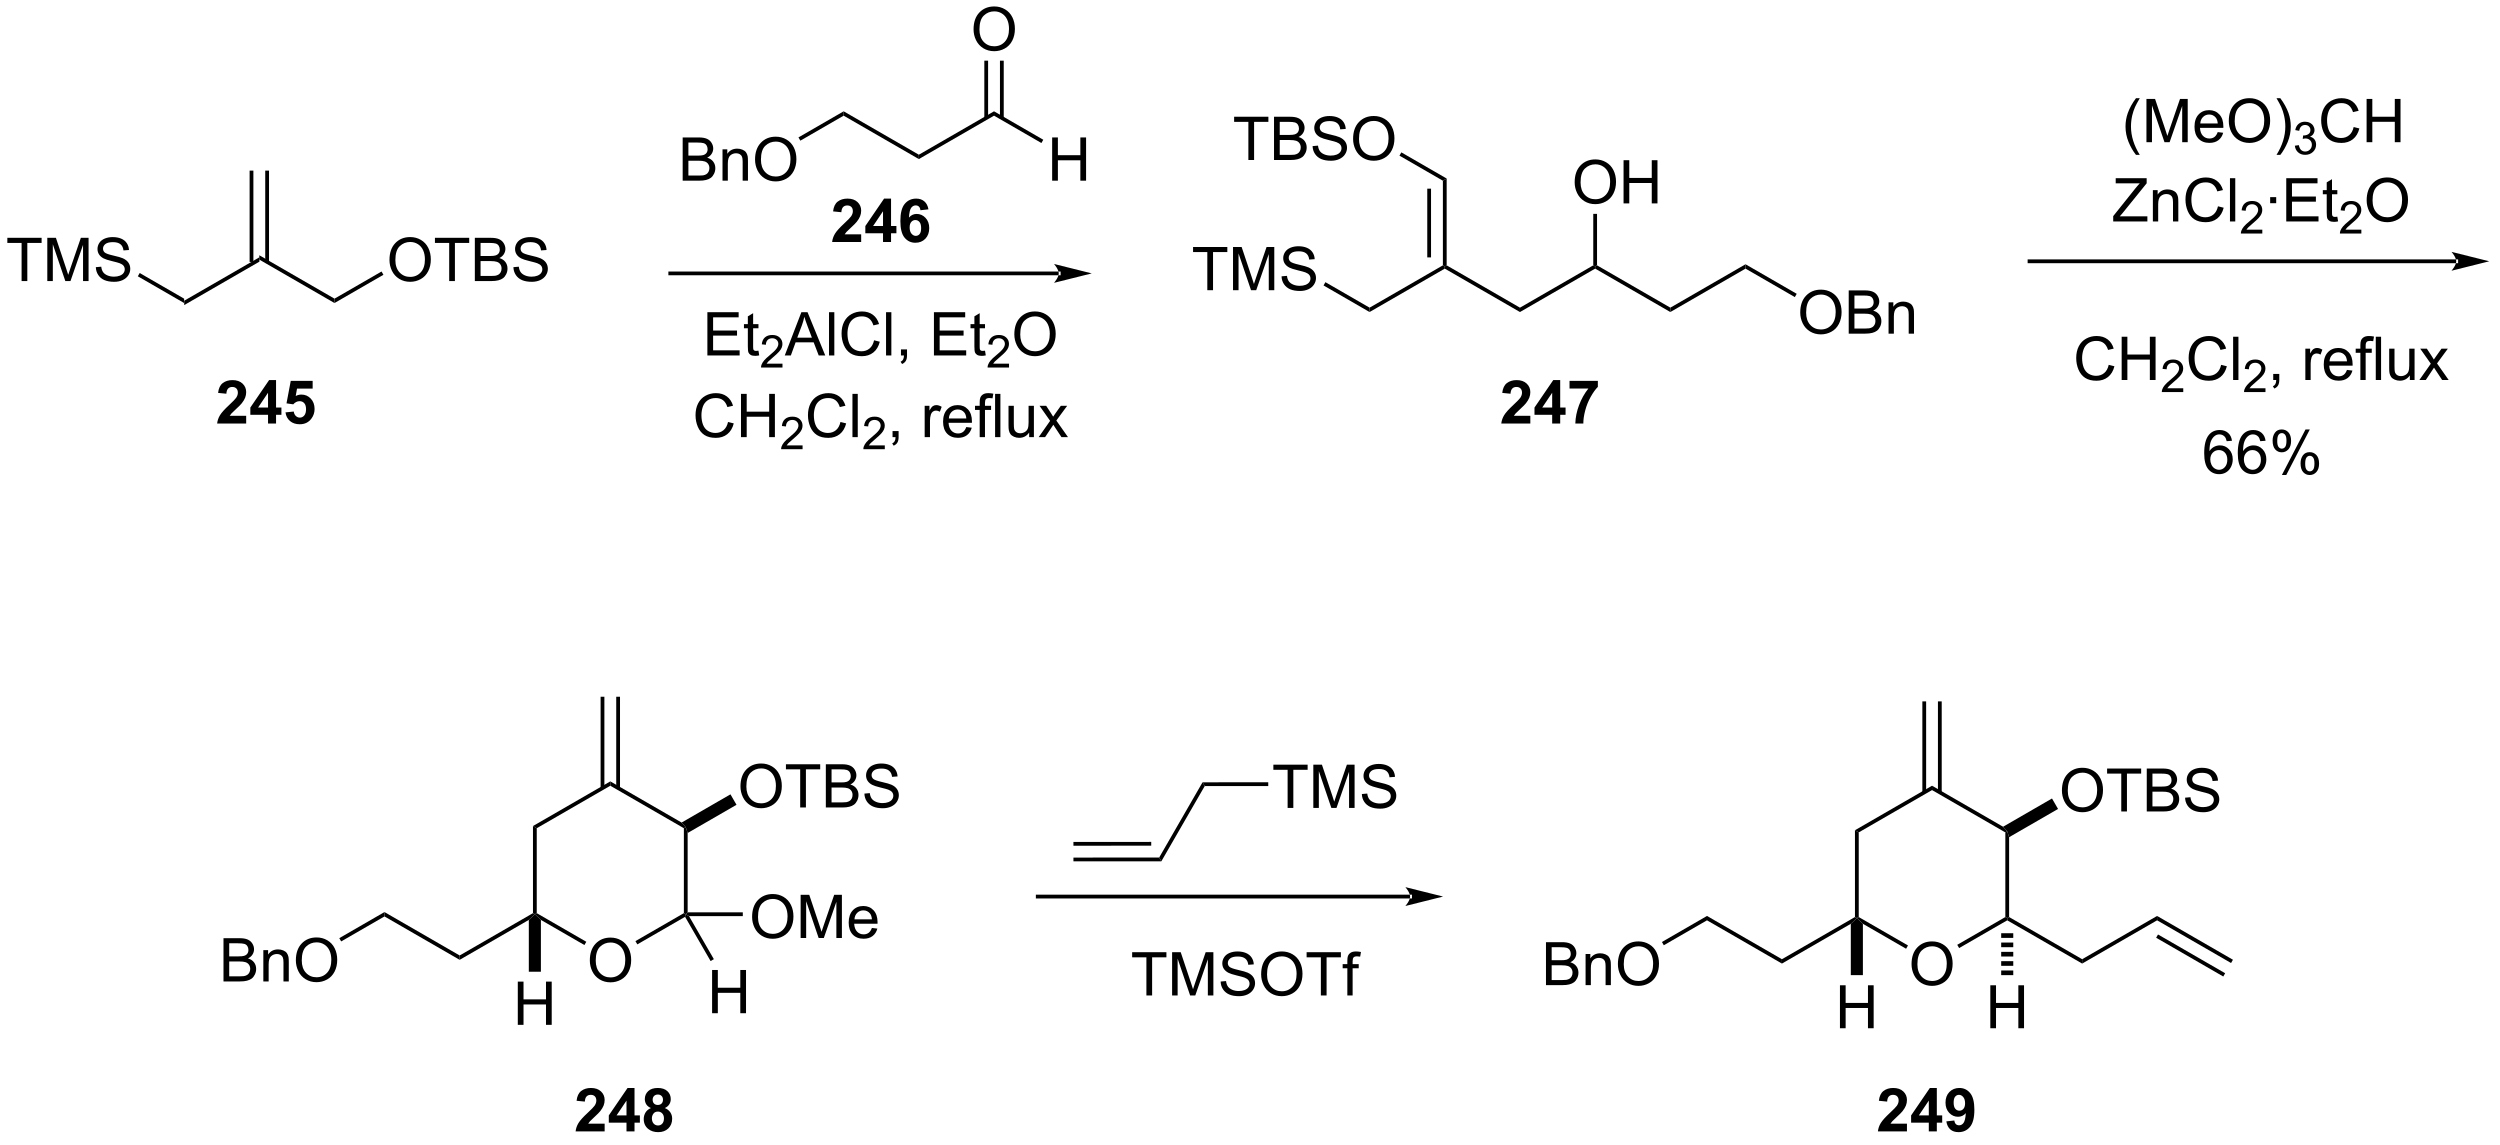 <?xml version="1.0" encoding="UTF-8"?>
<!DOCTYPE svg PUBLIC '-//W3C//DTD SVG 1.0//EN'
          'http://www.w3.org/TR/2001/REC-SVG-20010904/DTD/svg10.dtd'>
<svg stroke-dasharray="none" shape-rendering="auto" xmlns="http://www.w3.org/2000/svg" font-family="'Dialog'" text-rendering="auto" width="454" fill-opacity="1" color-interpolation="auto" color-rendering="auto" preserveAspectRatio="xMidYMid meet" font-size="12px" viewBox="0 0 454 208" fill="black" xmlns:xlink="http://www.w3.org/1999/xlink" stroke="black" image-rendering="auto" stroke-miterlimit="10" stroke-linecap="square" stroke-linejoin="miter" font-style="normal" stroke-width="1" height="208" stroke-dashoffset="0" font-weight="normal" stroke-opacity="1"
><!--Generated by the Batik Graphics2D SVG Generator--><defs id="genericDefs"
  /><g
  ><defs id="defs1"
    ><clipPath clipPathUnits="userSpaceOnUse" id="clipPath1"
      ><path d="M1.486 1.611 L341.637 1.611 L341.637 156.983 L1.486 156.983 L1.486 1.611 Z"
      /></clipPath
      ><clipPath clipPathUnits="userSpaceOnUse" id="clipPath2"
      ><path d="M-0.285 345.015 L-0.285 496.067 L330.409 496.067 L330.409 345.015 Z"
      /></clipPath
    ></defs
    ><g transform="scale(1.333,1.333) translate(-1.486,-1.611) matrix(1.029,0,0,1.029,1.779,-353.271)"
    ><path d="M24.104 385.271 L24.104 384.693 L34.063 378.943 L34.063 379.521 Z" stroke="none" clip-path="url(#clipPath2)"
    /></g
    ><g transform="matrix(1.371,0,0,1.371,0.391,-473.177)"
    ><path d="M34.063 379.521 L34.063 378.943 L44.022 384.693 L44.022 385.271 Z" stroke="none" clip-path="url(#clipPath2)"
    /></g
    ><g transform="matrix(1.371,0,0,1.371,0.391,-473.177)"
    ><path d="M2.575 382.362 L2.575 377.31 L0.687 377.31 L0.687 376.635 L5.226 376.635 L5.226 377.31 L3.333 377.31 L3.333 382.362 L2.575 382.362 ZM5.98 382.362 L5.98 376.635 L7.12 376.635 L8.477 380.69 Q8.665 381.255 8.751 381.537 Q8.847 381.224 9.055 380.62 L10.425 376.635 L11.446 376.635 L11.446 382.362 L10.714 382.362 L10.714 377.568 L9.05 382.362 L8.368 382.362 L6.712 377.487 L6.712 382.362 L5.98 382.362 ZM12.409 380.521 L13.126 380.458 Q13.175 380.888 13.36 381.164 Q13.547 381.44 13.938 381.61 Q14.329 381.779 14.816 381.779 Q15.251 381.779 15.581 381.651 Q15.915 381.521 16.076 381.297 Q16.238 381.073 16.238 380.807 Q16.238 380.537 16.081 380.336 Q15.925 380.135 15.566 379.998 Q15.336 379.909 14.547 379.719 Q13.758 379.529 13.441 379.362 Q13.032 379.146 12.829 378.828 Q12.628 378.51 12.628 378.115 Q12.628 377.682 12.873 377.305 Q13.12 376.927 13.592 376.732 Q14.066 376.537 14.644 376.537 Q15.282 376.537 15.766 376.742 Q16.253 376.948 16.514 377.346 Q16.777 377.745 16.797 378.248 L16.071 378.302 Q16.011 377.76 15.672 377.485 Q15.336 377.206 14.675 377.206 Q13.988 377.206 13.672 377.458 Q13.36 377.708 13.36 378.065 Q13.36 378.373 13.581 378.573 Q13.8 378.771 14.725 378.982 Q15.649 379.19 15.993 379.346 Q16.493 379.576 16.73 379.93 Q16.969 380.284 16.969 380.745 Q16.969 381.201 16.706 381.607 Q16.446 382.01 15.954 382.237 Q15.464 382.461 14.852 382.461 Q14.073 382.461 13.547 382.235 Q13.024 382.005 12.725 381.552 Q12.425 381.096 12.409 380.521 Z" stroke="none" clip-path="url(#clipPath2)"
    /></g
    ><g transform="matrix(1.371,0,0,1.371,0.391,-473.177)"
    ><path d="M24.104 384.693 L24.104 385.271 L17.97 381.73 L18.22 381.297 Z" stroke="none" clip-path="url(#clipPath2)"
    /></g
    ><g transform="matrix(1.371,0,0,1.371,0.391,-473.177)"
    ><path d="M51.304 379.573 Q51.304 378.146 52.07 377.341 Q52.835 376.534 54.046 376.534 Q54.838 376.534 55.473 376.914 Q56.111 377.292 56.445 377.969 Q56.781 378.646 56.781 379.505 Q56.781 380.378 56.429 381.065 Q56.078 381.753 55.432 382.107 Q54.788 382.461 54.041 382.461 Q53.234 382.461 52.596 382.07 Q51.96 381.677 51.632 381.003 Q51.304 380.326 51.304 379.573 ZM52.085 379.583 Q52.085 380.62 52.64 381.216 Q53.197 381.81 54.038 381.81 Q54.893 381.81 55.445 381.208 Q55.999 380.607 55.999 379.503 Q55.999 378.802 55.762 378.281 Q55.525 377.76 55.07 377.474 Q54.617 377.185 54.049 377.185 Q53.244 377.185 52.663 377.74 Q52.085 378.292 52.085 379.583 ZM59.214 382.362 L59.214 377.31 L57.326 377.31 L57.326 376.635 L61.865 376.635 L61.865 377.31 L59.972 377.31 L59.972 382.362 L59.214 382.362 ZM62.611 382.362 L62.611 376.635 L64.76 376.635 Q65.416 376.635 65.812 376.81 Q66.21 376.982 66.434 377.344 Q66.658 377.706 66.658 378.099 Q66.658 378.466 66.458 378.792 Q66.26 379.115 65.859 379.315 Q66.377 379.466 66.656 379.833 Q66.937 380.201 66.937 380.701 Q66.937 381.104 66.765 381.451 Q66.596 381.794 66.346 381.982 Q66.096 382.169 65.718 382.266 Q65.343 382.362 64.796 382.362 L62.611 382.362 ZM63.369 379.042 L64.609 379.042 Q65.111 379.042 65.33 378.974 Q65.619 378.888 65.765 378.69 Q65.913 378.49 65.913 378.19 Q65.913 377.904 65.775 377.688 Q65.64 377.471 65.385 377.391 Q65.132 377.31 64.515 377.31 L63.369 377.31 L63.369 379.042 ZM63.369 381.685 L64.796 381.685 Q65.163 381.685 65.312 381.659 Q65.572 381.612 65.747 381.503 Q65.924 381.393 66.036 381.185 Q66.15 380.974 66.15 380.701 Q66.15 380.38 65.986 380.146 Q65.822 379.909 65.531 379.813 Q65.242 379.716 64.695 379.716 L63.369 379.716 L63.369 381.685 ZM67.721 380.521 L68.437 380.458 Q68.486 380.888 68.671 381.164 Q68.859 381.44 69.249 381.61 Q69.64 381.779 70.127 381.779 Q70.562 381.779 70.893 381.651 Q71.226 381.521 71.387 381.297 Q71.549 381.073 71.549 380.807 Q71.549 380.537 71.393 380.336 Q71.236 380.135 70.877 379.998 Q70.648 379.909 69.859 379.719 Q69.07 379.529 68.752 379.362 Q68.343 379.146 68.14 378.828 Q67.939 378.51 67.939 378.115 Q67.939 377.682 68.184 377.305 Q68.432 376.927 68.903 376.732 Q69.377 376.537 69.955 376.537 Q70.593 376.537 71.078 376.742 Q71.564 376.948 71.825 377.346 Q72.088 377.745 72.109 378.248 L71.382 378.302 Q71.322 377.76 70.984 377.485 Q70.648 377.206 69.986 377.206 Q69.299 377.206 68.984 377.458 Q68.671 377.708 68.671 378.065 Q68.671 378.373 68.893 378.573 Q69.111 378.771 70.036 378.982 Q70.96 379.19 71.304 379.346 Q71.804 379.576 72.041 379.93 Q72.281 380.284 72.281 380.745 Q72.281 381.201 72.018 381.607 Q71.757 382.01 71.265 382.237 Q70.775 382.461 70.163 382.461 Q69.385 382.461 68.859 382.235 Q68.335 382.005 68.036 381.552 Q67.736 381.096 67.721 380.521 Z" stroke="none" clip-path="url(#clipPath2)"
    /></g
    ><g transform="matrix(1.371,0,0,1.371,0.391,-473.177)"
    ><path d="M44.022 385.271 L44.022 384.693 L50.253 381.096 L50.503 381.529 Z" stroke="none" clip-path="url(#clipPath2)"
    /></g
    ><g transform="matrix(1.371,0,0,1.371,0.391,-473.177)"
    ><path d="M35.348 379.83 L35.348 367.732 L34.848 367.732 L34.848 379.83 ZM33.278 379.83 L33.278 367.732 L32.778 367.732 L32.778 379.83 Z" stroke="none" clip-path="url(#clipPath2)"
    /></g
    ><g transform="matrix(1.371,0,0,1.371,0.391,-473.177)"
    ><path d="M131.382 359.877 L131.382 360.454 L121.423 366.204 L121.423 365.627 Z" stroke="none" clip-path="url(#clipPath2)"
    /></g
    ><g transform="matrix(1.371,0,0,1.371,0.391,-473.177)"
    ><path d="M121.423 365.627 L121.423 366.204 L111.464 360.454 L111.464 359.877 Z" stroke="none" clip-path="url(#clipPath2)"
    /></g
    ><g transform="matrix(1.371,0,0,1.371,0.391,-473.177)"
    ><path d="M90.14 369.065 L90.14 363.339 L92.288 363.339 Q92.944 363.339 93.34 363.513 Q93.739 363.685 93.963 364.047 Q94.187 364.409 94.187 364.803 Q94.187 365.17 93.986 365.495 Q93.788 365.818 93.387 366.019 Q93.905 366.17 94.184 366.537 Q94.465 366.904 94.465 367.404 Q94.465 367.808 94.293 368.154 Q94.124 368.498 93.874 368.685 Q93.624 368.873 93.246 368.969 Q92.871 369.065 92.325 369.065 L90.14 369.065 ZM90.898 365.745 L92.137 365.745 Q92.64 365.745 92.859 365.678 Q93.148 365.591 93.293 365.394 Q93.442 365.193 93.442 364.894 Q93.442 364.607 93.304 364.391 Q93.168 364.175 92.913 364.094 Q92.661 364.013 92.043 364.013 L90.898 364.013 L90.898 365.745 ZM90.898 368.388 L92.325 368.388 Q92.692 368.388 92.84 368.362 Q93.101 368.315 93.275 368.206 Q93.452 368.097 93.564 367.888 Q93.679 367.678 93.679 367.404 Q93.679 367.084 93.515 366.849 Q93.351 366.612 93.059 366.516 Q92.77 366.42 92.223 366.42 L90.898 366.42 L90.898 368.388 ZM95.418 369.065 L95.418 364.917 L96.051 364.917 L96.051 365.506 Q96.507 364.823 97.371 364.823 Q97.746 364.823 98.059 364.959 Q98.374 365.091 98.53 365.31 Q98.687 365.529 98.749 365.831 Q98.788 366.026 98.788 366.513 L98.788 369.065 L98.085 369.065 L98.085 366.542 Q98.085 366.112 98.002 365.899 Q97.921 365.685 97.713 365.56 Q97.504 365.433 97.223 365.433 Q96.773 365.433 96.447 365.719 Q96.121 366.003 96.121 366.8 L96.121 369.065 L95.418 369.065 ZM99.727 366.276 Q99.727 364.849 100.493 364.045 Q101.258 363.237 102.469 363.237 Q103.261 363.237 103.896 363.618 Q104.534 363.995 104.868 364.672 Q105.204 365.349 105.204 366.209 Q105.204 367.081 104.852 367.769 Q104.5 368.456 103.855 368.81 Q103.211 369.164 102.464 369.164 Q101.657 369.164 101.019 368.774 Q100.383 368.381 100.055 367.706 Q99.727 367.029 99.727 366.276 ZM100.508 366.287 Q100.508 367.323 101.063 367.92 Q101.62 368.513 102.461 368.513 Q103.316 368.513 103.868 367.912 Q104.422 367.31 104.422 366.206 Q104.422 365.506 104.185 364.985 Q103.948 364.464 103.493 364.178 Q103.04 363.888 102.472 363.888 Q101.667 363.888 101.086 364.443 Q100.508 364.995 100.508 366.287 Z" stroke="none" clip-path="url(#clipPath2)"
    /></g
    ><g transform="matrix(1.371,0,0,1.371,0.391,-473.177)"
    ><path d="M111.464 359.877 L111.464 360.454 L105.728 363.766 L105.478 363.333 Z" stroke="none" clip-path="url(#clipPath2)"
    /></g
    ><g transform="matrix(1.371,0,0,1.371,0.391,-473.177)"
    ><path d="M128.671 349.026 Q128.671 347.599 129.436 346.795 Q130.202 345.987 131.413 345.987 Q132.204 345.987 132.84 346.368 Q133.478 346.745 133.811 347.422 Q134.147 348.099 134.147 348.959 Q134.147 349.831 133.796 350.519 Q133.444 351.206 132.798 351.56 Q132.155 351.914 131.407 351.914 Q130.6 351.914 129.962 351.524 Q129.327 351.131 128.999 350.456 Q128.671 349.779 128.671 349.026 ZM129.452 349.037 Q129.452 350.073 130.006 350.67 Q130.564 351.263 131.405 351.263 Q132.259 351.263 132.811 350.662 Q133.366 350.06 133.366 348.956 Q133.366 348.256 133.129 347.735 Q132.892 347.214 132.436 346.928 Q131.983 346.638 131.415 346.638 Q130.611 346.638 130.03 347.193 Q129.452 347.745 129.452 349.037 Z" stroke="none" clip-path="url(#clipPath2)"
    /></g
    ><g transform="matrix(1.371,0,0,1.371,0.391,-473.177)"
    ><path d="M132.667 360.763 L132.667 353.168 L132.167 353.168 L132.167 360.763 ZM130.597 360.763 L130.597 353.168 L130.097 353.168 L130.097 360.763 Z" stroke="none" clip-path="url(#clipPath2)"
    /></g
    ><g transform="matrix(1.371,0,0,1.371,0.391,-473.177)"
    ><path d="M139.082 369.065 L139.082 363.339 L139.84 363.339 L139.84 365.69 L142.817 365.69 L142.817 363.339 L143.575 363.339 L143.575 369.065 L142.817 369.065 L142.817 366.365 L139.84 366.365 L139.84 369.065 L139.082 369.065 Z" stroke="none" clip-path="url(#clipPath2)"
    /></g
    ><g transform="matrix(1.371,0,0,1.371,0.391,-473.177)"
    ><path d="M131.382 360.454 L131.382 359.877 L137.907 363.644 L137.657 364.077 Z" stroke="none" clip-path="url(#clipPath2)"
    /></g
    ><g transform="matrix(1.371,0,0,1.371,0.391,-473.177)"
    ><path d="M181.127 386.464 L181.127 385.887 L190.837 380.281 L191.087 380.426 L191.087 380.714 Z" stroke="none" clip-path="url(#clipPath2)"
    /></g
    ><g transform="matrix(1.371,0,0,1.371,0.391,-473.177)"
    ><path d="M191.087 380.714 L191.087 380.426 L191.337 380.281 L201.046 385.887 L201.046 386.464 Z" stroke="none" clip-path="url(#clipPath2)"
    /></g
    ><g transform="matrix(1.371,0,0,1.371,0.391,-473.177)"
    ><path d="M201.046 386.464 L201.046 385.887 L210.755 380.281 L211.005 380.426 L211.005 380.714 Z" stroke="none" clip-path="url(#clipPath2)"
    /></g
    ><g transform="matrix(1.371,0,0,1.371,0.391,-473.177)"
    ><path d="M211.005 380.714 L211.005 380.426 L211.255 380.281 L220.964 385.887 L220.964 386.464 Z" stroke="none" clip-path="url(#clipPath2)"
    /></g
    ><g transform="matrix(1.371,0,0,1.371,0.391,-473.177)"
    ><path d="M191.337 380.281 L191.087 380.426 L190.837 380.281 L190.837 369.07 L191.337 368.781 ZM189.267 379.231 L189.267 370.121 L188.767 370.121 L188.767 379.231 Z" stroke="none" clip-path="url(#clipPath2)"
    /></g
    ><g transform="matrix(1.371,0,0,1.371,0.391,-473.177)"
    ><path d="M159.633 383.576 L159.633 378.524 L157.745 378.524 L157.745 377.849 L162.284 377.849 L162.284 378.524 L160.391 378.524 L160.391 383.576 L159.633 383.576 ZM163.038 383.576 L163.038 377.849 L164.179 377.849 L165.536 381.904 Q165.723 382.469 165.809 382.75 Q165.905 382.438 166.114 381.834 L167.483 377.849 L168.504 377.849 L168.504 383.576 L167.773 383.576 L167.773 378.781 L166.108 383.576 L165.426 383.576 L163.77 378.701 L163.77 383.576 L163.038 383.576 ZM169.468 381.735 L170.184 381.672 Q170.233 382.102 170.418 382.378 Q170.606 382.654 170.996 382.823 Q171.387 382.992 171.874 382.992 Q172.309 382.992 172.64 382.865 Q172.973 382.735 173.135 382.511 Q173.296 382.287 173.296 382.021 Q173.296 381.75 173.14 381.55 Q172.983 381.349 172.624 381.211 Q172.395 381.123 171.606 380.933 Q170.817 380.742 170.499 380.576 Q170.09 380.36 169.887 380.042 Q169.687 379.724 169.687 379.328 Q169.687 378.896 169.931 378.518 Q170.179 378.141 170.65 377.945 Q171.124 377.75 171.702 377.75 Q172.34 377.75 172.825 377.956 Q173.312 378.162 173.572 378.56 Q173.835 378.959 173.856 379.461 L173.129 379.516 Q173.069 378.974 172.731 378.698 Q172.395 378.42 171.733 378.42 Q171.046 378.42 170.731 378.672 Q170.418 378.922 170.418 379.279 Q170.418 379.586 170.64 379.787 Q170.858 379.985 171.783 380.195 Q172.707 380.404 173.051 380.56 Q173.551 380.789 173.788 381.143 Q174.028 381.498 174.028 381.959 Q174.028 382.414 173.765 382.82 Q173.504 383.224 173.012 383.451 Q172.523 383.675 171.911 383.675 Q171.132 383.675 170.606 383.448 Q170.082 383.219 169.783 382.766 Q169.483 382.31 169.468 381.735 Z" stroke="none" clip-path="url(#clipPath2)"
    /></g
    ><g transform="matrix(1.371,0,0,1.371,0.391,-473.177)"
    ><path d="M181.127 385.887 L181.127 386.464 L175.028 382.943 L175.278 382.51 Z" stroke="none" clip-path="url(#clipPath2)"
    /></g
    ><g transform="matrix(1.371,0,0,1.371,0.391,-473.177)"
    ><path d="M165.072 366.326 L165.072 361.274 L163.184 361.274 L163.184 360.599 L167.723 360.599 L167.723 361.274 L165.83 361.274 L165.83 366.326 L165.072 366.326 ZM168.469 366.326 L168.469 360.599 L170.618 360.599 Q171.274 360.599 171.67 360.774 Q172.068 360.945 172.292 361.308 Q172.516 361.67 172.516 362.063 Q172.516 362.43 172.316 362.755 Q172.118 363.078 171.717 363.279 Q172.235 363.43 172.514 363.797 Q172.795 364.164 172.795 364.664 Q172.795 365.068 172.623 365.414 Q172.454 365.758 172.204 365.945 Q171.954 366.133 171.576 366.229 Q171.201 366.326 170.654 366.326 L168.469 366.326 ZM169.227 363.005 L170.467 363.005 Q170.969 363.005 171.188 362.938 Q171.477 362.852 171.623 362.654 Q171.771 362.453 171.771 362.154 Q171.771 361.867 171.633 361.651 Q171.498 361.435 171.243 361.354 Q170.99 361.274 170.373 361.274 L169.227 361.274 L169.227 363.005 ZM169.227 365.649 L170.654 365.649 Q171.021 365.649 171.17 365.623 Q171.43 365.576 171.605 365.466 Q171.782 365.357 171.894 365.149 Q172.008 364.938 172.008 364.664 Q172.008 364.344 171.844 364.11 Q171.68 363.873 171.389 363.776 Q171.1 363.68 170.553 363.68 L169.227 363.68 L169.227 365.649 ZM173.579 364.485 L174.295 364.422 Q174.344 364.852 174.529 365.128 Q174.717 365.404 175.107 365.573 Q175.498 365.742 175.985 365.742 Q176.42 365.742 176.751 365.615 Q177.084 365.485 177.245 365.261 Q177.407 365.037 177.407 364.771 Q177.407 364.5 177.251 364.3 Q177.094 364.099 176.735 363.961 Q176.506 363.873 175.717 363.683 Q174.928 363.492 174.61 363.326 Q174.201 363.11 173.998 362.792 Q173.798 362.474 173.798 362.078 Q173.798 361.646 174.042 361.268 Q174.29 360.891 174.761 360.695 Q175.235 360.5 175.813 360.5 Q176.451 360.5 176.935 360.706 Q177.423 360.912 177.683 361.31 Q177.946 361.709 177.967 362.211 L177.24 362.266 Q177.18 361.724 176.842 361.448 Q176.506 361.17 175.844 361.17 Q175.157 361.17 174.842 361.422 Q174.529 361.672 174.529 362.029 Q174.529 362.336 174.751 362.537 Q174.969 362.735 175.894 362.945 Q176.818 363.154 177.162 363.31 Q177.662 363.539 177.899 363.893 Q178.139 364.248 178.139 364.709 Q178.139 365.164 177.876 365.57 Q177.615 365.974 177.123 366.201 Q176.633 366.425 176.021 366.425 Q175.243 366.425 174.717 366.198 Q174.193 365.969 173.894 365.516 Q173.594 365.06 173.579 364.485 ZM178.943 363.537 Q178.943 362.11 179.709 361.305 Q180.475 360.498 181.685 360.498 Q182.477 360.498 183.113 360.878 Q183.751 361.255 184.084 361.933 Q184.42 362.61 184.42 363.469 Q184.42 364.341 184.068 365.029 Q183.717 365.716 183.071 366.07 Q182.428 366.425 181.68 366.425 Q180.873 366.425 180.235 366.034 Q179.6 365.641 179.271 364.966 Q178.943 364.289 178.943 363.537 ZM179.725 363.547 Q179.725 364.584 180.279 365.18 Q180.837 365.774 181.678 365.774 Q182.532 365.774 183.084 365.172 Q183.639 364.57 183.639 363.466 Q183.639 362.766 183.402 362.245 Q183.165 361.724 182.709 361.438 Q182.256 361.149 181.688 361.149 Q180.883 361.149 180.303 361.703 Q179.725 362.255 179.725 363.547 Z" stroke="none" clip-path="url(#clipPath2)"
    /></g
    ><g transform="matrix(1.371,0,0,1.371,0.391,-473.177)"
    ><path d="M191.337 368.781 L190.837 369.07 L185.084 365.749 L185.334 365.316 Z" stroke="none" clip-path="url(#clipPath2)"
    /></g
    ><g transform="matrix(1.371,0,0,1.371,0.391,-473.177)"
    ><path d="M208.293 369.287 Q208.293 367.86 209.059 367.055 Q209.824 366.248 211.035 366.248 Q211.827 366.248 212.462 366.628 Q213.1 367.005 213.434 367.683 Q213.77 368.36 213.77 369.219 Q213.77 370.091 213.418 370.779 Q213.067 371.466 212.421 371.82 Q211.778 372.175 211.03 372.175 Q210.223 372.175 209.585 371.784 Q208.949 371.391 208.621 370.716 Q208.293 370.039 208.293 369.287 ZM209.074 369.297 Q209.074 370.334 209.629 370.93 Q210.186 371.524 211.028 371.524 Q211.882 371.524 212.434 370.922 Q212.988 370.32 212.988 369.216 Q212.988 368.516 212.751 367.995 Q212.514 367.474 212.059 367.188 Q211.606 366.899 211.038 366.899 Q210.233 366.899 209.653 367.453 Q209.074 368.005 209.074 369.297 ZM214.768 372.076 L214.768 366.349 L215.526 366.349 L215.526 368.701 L218.503 368.701 L218.503 366.349 L219.261 366.349 L219.261 372.076 L218.503 372.076 L218.503 369.375 L215.526 369.375 L215.526 372.076 L214.768 372.076 Z" stroke="none" clip-path="url(#clipPath2)"
    /></g
    ><g transform="matrix(1.371,0,0,1.371,0.391,-473.177)"
    ><path d="M211.255 380.281 L211.005 380.426 L210.755 380.281 L210.755 373.464 L211.255 373.464 Z" stroke="none" clip-path="url(#clipPath2)"
    /></g
    ><g transform="matrix(1.371,0,0,1.371,0.391,-473.177)"
    ><path d="M220.964 386.464 L220.964 385.887 L230.924 380.137 L230.924 380.714 Z" stroke="none" clip-path="url(#clipPath2)"
    /></g
    ><g transform="matrix(1.371,0,0,1.371,0.391,-473.177)"
    ><path d="M238.171 386.537 Q238.171 385.11 238.937 384.305 Q239.702 383.498 240.913 383.498 Q241.705 383.498 242.34 383.878 Q242.978 384.255 243.312 384.933 Q243.648 385.61 243.648 386.469 Q243.648 387.341 243.296 388.029 Q242.945 388.716 242.299 389.07 Q241.655 389.425 240.908 389.425 Q240.101 389.425 239.463 389.034 Q238.827 388.641 238.499 387.966 Q238.171 387.289 238.171 386.537 ZM238.952 386.547 Q238.952 387.584 239.507 388.18 Q240.064 388.774 240.905 388.774 Q241.76 388.774 242.312 388.172 Q242.866 387.57 242.866 386.466 Q242.866 385.766 242.629 385.245 Q242.392 384.724 241.937 384.438 Q241.483 384.149 240.916 384.149 Q240.111 384.149 239.53 384.703 Q238.952 385.255 238.952 386.547 ZM244.592 389.326 L244.592 383.599 L246.74 383.599 Q247.396 383.599 247.792 383.774 Q248.191 383.945 248.415 384.308 Q248.638 384.67 248.638 385.063 Q248.638 385.43 248.438 385.755 Q248.24 386.078 247.839 386.279 Q248.357 386.43 248.636 386.797 Q248.917 387.164 248.917 387.664 Q248.917 388.068 248.745 388.414 Q248.576 388.758 248.326 388.945 Q248.076 389.133 247.698 389.229 Q247.323 389.326 246.776 389.326 L244.592 389.326 ZM245.349 386.005 L246.589 386.005 Q247.092 386.005 247.31 385.938 Q247.599 385.852 247.745 385.654 Q247.894 385.453 247.894 385.154 Q247.894 384.867 247.756 384.651 Q247.62 384.435 247.365 384.354 Q247.112 384.274 246.495 384.274 L245.349 384.274 L245.349 386.005 ZM245.349 388.649 L246.776 388.649 Q247.144 388.649 247.292 388.623 Q247.553 388.576 247.727 388.466 Q247.904 388.357 248.016 388.149 Q248.131 387.938 248.131 387.664 Q248.131 387.344 247.967 387.11 Q247.803 386.873 247.511 386.776 Q247.222 386.68 246.675 386.68 L245.349 386.68 L245.349 388.649 ZM249.87 389.326 L249.87 385.177 L250.503 385.177 L250.503 385.766 Q250.959 385.084 251.823 385.084 Q252.198 385.084 252.511 385.219 Q252.826 385.352 252.982 385.57 Q253.138 385.789 253.201 386.091 Q253.24 386.287 253.24 386.774 L253.24 389.326 L252.537 389.326 L252.537 386.802 Q252.537 386.373 252.454 386.159 Q252.373 385.945 252.165 385.82 Q251.956 385.693 251.675 385.693 Q251.224 385.693 250.899 385.979 Q250.573 386.263 250.573 387.06 L250.573 389.326 L249.87 389.326 Z" stroke="none" clip-path="url(#clipPath2)"
    /></g
    ><g transform="matrix(1.371,0,0,1.371,0.391,-473.177)"
    ><path d="M230.924 380.714 L230.924 380.137 L237.704 384.051 L237.454 384.484 Z" stroke="none" clip-path="url(#clipPath2)"
    /></g
    ><g transform="matrix(1.371,0,0,1.371,0.391,-473.177)"
    ><path d="M93.413 392.215 L93.413 386.488 L97.554 386.488 L97.554 387.163 L94.171 387.163 L94.171 388.918 L97.34 388.918 L97.34 389.59 L94.171 389.59 L94.171 391.538 L97.686 391.538 L97.686 392.215 L93.413 392.215 ZM100.179 391.584 L100.28 392.207 Q99.983 392.269 99.749 392.269 Q99.366 392.269 99.155 392.15 Q98.944 392.027 98.858 391.829 Q98.772 391.631 98.772 390.998 L98.772 388.613 L98.257 388.613 L98.257 388.066 L98.772 388.066 L98.772 387.038 L99.473 386.616 L99.473 388.066 L100.179 388.066 L100.179 388.613 L99.473 388.613 L99.473 391.038 Q99.473 391.34 99.509 391.426 Q99.546 391.512 99.629 391.564 Q99.715 391.613 99.871 391.613 Q99.989 391.613 100.179 391.584 Z" stroke="none" clip-path="url(#clipPath2)"
    /></g
    ><g transform="matrix(1.371,0,0,1.371,0.391,-473.177)"
    ><path d="M103.36 393.307 L103.36 393.815 L100.52 393.815 Q100.515 393.623 100.583 393.447 Q100.69 393.158 100.929 392.877 Q101.169 392.596 101.62 392.227 Q102.319 391.653 102.565 391.317 Q102.811 390.981 102.811 390.682 Q102.811 390.369 102.587 390.154 Q102.364 389.938 102.003 389.938 Q101.622 389.938 101.394 390.166 Q101.165 390.395 101.163 390.799 L100.62 390.744 Q100.677 390.137 101.04 389.821 Q101.403 389.502 102.015 389.502 Q102.634 389.502 102.993 389.846 Q103.354 390.188 103.354 390.694 Q103.354 390.951 103.249 391.201 Q103.144 391.45 102.897 391.725 Q102.653 392 102.085 392.481 Q101.61 392.879 101.475 393.022 Q101.341 393.164 101.253 393.307 L103.36 393.307 Z" stroke="none" clip-path="url(#clipPath2)"
    /></g
    ><g transform="matrix(1.371,0,0,1.371,0.391,-473.177)"
    ><path d="M103.663 392.215 L105.863 386.488 L106.681 386.488 L109.025 392.215 L108.16 392.215 L107.493 390.48 L105.098 390.48 L104.47 392.215 L103.663 392.215 ZM105.316 389.863 L107.259 389.863 L106.66 388.277 Q106.387 387.553 106.254 387.09 Q106.144 387.639 105.947 388.183 L105.316 389.863 ZM109.525 392.215 L109.525 386.488 L110.228 386.488 L110.228 392.215 L109.525 392.215 ZM115.492 390.207 L116.25 390.397 Q116.013 391.332 115.393 391.824 Q114.773 392.314 113.88 392.314 Q112.953 392.314 112.372 391.936 Q111.794 391.558 111.49 390.845 Q111.187 390.129 111.187 389.308 Q111.187 388.413 111.529 387.748 Q111.872 387.082 112.502 386.736 Q113.133 386.389 113.891 386.389 Q114.75 386.389 115.336 386.827 Q115.922 387.264 116.154 388.058 L115.406 388.233 Q115.208 387.608 114.828 387.324 Q114.45 387.038 113.875 387.038 Q113.216 387.038 112.771 387.355 Q112.328 387.67 112.148 388.204 Q111.969 388.738 111.969 389.303 Q111.969 390.035 112.182 390.579 Q112.396 391.123 112.844 391.394 Q113.294 391.663 113.818 391.663 Q114.453 391.663 114.893 391.295 Q115.336 390.928 115.492 390.207 ZM117.079 392.215 L117.079 386.488 L117.782 386.488 L117.782 392.215 L117.079 392.215 ZM119.055 392.215 L119.055 391.413 L119.857 391.413 L119.857 392.215 Q119.857 392.657 119.7 392.928 Q119.544 393.199 119.203 393.348 L119.008 393.048 Q119.232 392.949 119.336 392.759 Q119.443 392.572 119.453 392.215 L119.055 392.215 ZM123.422 392.215 L123.422 386.488 L127.562 386.488 L127.562 387.163 L124.18 387.163 L124.18 388.918 L127.349 388.918 L127.349 389.59 L124.18 389.59 L124.18 391.538 L127.695 391.538 L127.695 392.215 L123.422 392.215 ZM130.187 391.584 L130.289 392.207 Q129.992 392.269 129.758 392.269 Q129.375 392.269 129.164 392.15 Q128.953 392.027 128.867 391.829 Q128.781 391.631 128.781 390.998 L128.781 388.613 L128.266 388.613 L128.266 388.066 L128.781 388.066 L128.781 387.038 L129.482 386.616 L129.482 388.066 L130.187 388.066 L130.187 388.613 L129.482 388.613 L129.482 391.038 Q129.482 391.34 129.518 391.426 Q129.555 391.512 129.638 391.564 Q129.724 391.613 129.88 391.613 Q129.997 391.613 130.187 391.584 Z" stroke="none" clip-path="url(#clipPath2)"
    /></g
    ><g transform="matrix(1.371,0,0,1.371,0.391,-473.177)"
    ><path d="M133.369 393.307 L133.369 393.815 L130.529 393.815 Q130.523 393.623 130.592 393.447 Q130.699 393.158 130.937 392.877 Q131.178 392.596 131.629 392.227 Q132.328 391.653 132.574 391.317 Q132.82 390.981 132.82 390.682 Q132.82 390.369 132.596 390.154 Q132.373 389.938 132.012 389.938 Q131.631 389.938 131.402 390.166 Q131.174 390.395 131.172 390.799 L130.629 390.744 Q130.685 390.137 131.049 389.821 Q131.412 389.502 132.023 389.502 Q132.643 389.502 133.002 389.846 Q133.363 390.188 133.363 390.694 Q133.363 390.951 133.258 391.201 Q133.152 391.45 132.906 391.725 Q132.662 392 132.094 392.481 Q131.619 392.879 131.484 393.022 Q131.35 393.164 131.262 393.307 L133.369 393.307 Z" stroke="none" clip-path="url(#clipPath2)"
    /></g
    ><g transform="matrix(1.371,0,0,1.371,0.391,-473.177)"
    ><path d="M134.072 389.426 Q134.072 387.998 134.838 387.194 Q135.604 386.387 136.815 386.387 Q137.606 386.387 138.242 386.767 Q138.88 387.144 139.213 387.822 Q139.549 388.498 139.549 389.358 Q139.549 390.23 139.197 390.918 Q138.846 391.605 138.2 391.959 Q137.557 392.314 136.81 392.314 Q136.002 392.314 135.364 391.923 Q134.729 391.53 134.401 390.855 Q134.072 390.178 134.072 389.426 ZM134.854 389.436 Q134.854 390.473 135.408 391.069 Q135.966 391.663 136.807 391.663 Q137.661 391.663 138.213 391.061 Q138.768 390.459 138.768 389.355 Q138.768 388.655 138.531 388.134 Q138.294 387.613 137.838 387.327 Q137.385 387.038 136.817 387.038 Q136.013 387.038 135.432 387.592 Q134.854 388.144 134.854 389.436 Z" stroke="none" clip-path="url(#clipPath2)"
    /></g
    ><g transform="matrix(1.371,0,0,1.371,0.391,-473.177)"
    ><path d="M96.149 401.026 L96.907 401.216 Q96.67 402.151 96.05 402.643 Q95.43 403.132 94.537 403.132 Q93.61 403.132 93.029 402.755 Q92.451 402.377 92.146 401.664 Q91.844 400.948 91.844 400.127 Q91.844 399.231 92.185 398.567 Q92.529 397.901 93.159 397.554 Q93.79 397.208 94.547 397.208 Q95.407 397.208 95.993 397.646 Q96.579 398.083 96.81 398.877 L96.063 399.052 Q95.865 398.427 95.485 398.143 Q95.107 397.856 94.532 397.856 Q93.873 397.856 93.428 398.174 Q92.985 398.489 92.805 399.023 Q92.626 399.557 92.626 400.122 Q92.626 400.854 92.839 401.398 Q93.053 401.942 93.501 402.213 Q93.951 402.481 94.474 402.481 Q95.11 402.481 95.55 402.114 Q95.993 401.747 96.149 401.026 ZM97.864 403.034 L97.864 397.307 L98.622 397.307 L98.622 399.659 L101.598 399.659 L101.598 397.307 L102.356 397.307 L102.356 403.034 L101.598 403.034 L101.598 400.333 L98.622 400.333 L98.622 403.034 L97.864 403.034 Z" stroke="none" clip-path="url(#clipPath2)"
    /></g
    ><g transform="matrix(1.371,0,0,1.371,0.391,-473.177)"
    ><path d="M106.022 404.126 L106.022 404.634 L103.182 404.634 Q103.176 404.442 103.245 404.266 Q103.352 403.977 103.59 403.696 Q103.831 403.415 104.282 403.046 Q104.981 402.471 105.227 402.135 Q105.473 401.8 105.473 401.501 Q105.473 401.188 105.249 400.973 Q105.026 400.757 104.665 400.757 Q104.284 400.757 104.055 400.985 Q103.827 401.214 103.825 401.618 L103.282 401.563 Q103.338 400.956 103.702 400.639 Q104.065 400.321 104.676 400.321 Q105.295 400.321 105.655 400.665 Q106.016 401.007 106.016 401.512 Q106.016 401.77 105.911 402.02 Q105.805 402.268 105.559 402.544 Q105.315 402.819 104.747 403.3 Q104.272 403.698 104.137 403.841 Q104.002 403.983 103.915 404.126 L106.022 404.126 Z" stroke="none" clip-path="url(#clipPath2)"
    /></g
    ><g transform="matrix(1.371,0,0,1.371,0.391,-473.177)"
    ><path d="M111.04 401.026 L111.798 401.216 Q111.561 402.151 110.942 402.643 Q110.322 403.132 109.429 403.132 Q108.501 403.132 107.921 402.755 Q107.343 402.377 107.038 401.664 Q106.736 400.948 106.736 400.127 Q106.736 399.231 107.077 398.567 Q107.421 397.901 108.051 397.554 Q108.681 397.208 109.439 397.208 Q110.298 397.208 110.884 397.646 Q111.47 398.083 111.702 398.877 L110.955 399.052 Q110.757 398.427 110.376 398.143 Q109.999 397.856 109.423 397.856 Q108.764 397.856 108.319 398.174 Q107.876 398.489 107.697 399.023 Q107.517 399.557 107.517 400.122 Q107.517 400.854 107.731 401.398 Q107.944 401.942 108.392 402.213 Q108.843 402.481 109.366 402.481 Q110.001 402.481 110.442 402.114 Q110.884 401.747 111.04 401.026 ZM112.628 403.034 L112.628 397.307 L113.331 397.307 L113.331 403.034 L112.628 403.034 Z" stroke="none" clip-path="url(#clipPath2)"
    /></g
    ><g transform="matrix(1.371,0,0,1.371,0.391,-473.177)"
    ><path d="M116.914 404.126 L116.914 404.634 L114.074 404.634 Q114.068 404.442 114.136 404.266 Q114.244 403.977 114.482 403.696 Q114.722 403.415 115.173 403.046 Q115.873 402.471 116.119 402.135 Q116.365 401.8 116.365 401.501 Q116.365 401.188 116.14 400.973 Q115.918 400.757 115.556 400.757 Q115.175 400.757 114.947 400.985 Q114.718 401.214 114.716 401.618 L114.173 401.563 Q114.23 400.956 114.593 400.639 Q114.957 400.321 115.568 400.321 Q116.187 400.321 116.546 400.665 Q116.908 401.007 116.908 401.512 Q116.908 401.77 116.802 402.02 Q116.697 402.268 116.451 402.544 Q116.207 402.819 115.638 403.3 Q115.164 403.698 115.029 403.841 Q114.894 403.983 114.806 404.126 L116.914 404.126 Z" stroke="none" clip-path="url(#clipPath2)"
    /></g
    ><g transform="matrix(1.371,0,0,1.371,0.391,-473.177)"
    ><path d="M117.94 403.034 L117.94 402.231 L118.742 402.231 L118.742 403.034 Q118.742 403.476 118.586 403.747 Q118.43 404.018 118.088 404.166 L117.893 403.867 Q118.117 403.768 118.221 403.578 Q118.328 403.39 118.338 403.034 L117.94 403.034 ZM122.195 403.034 L122.195 398.885 L122.828 398.885 L122.828 399.513 Q123.07 399.073 123.273 398.932 Q123.479 398.791 123.726 398.791 Q124.081 398.791 124.448 399.018 L124.206 399.669 Q123.948 399.518 123.69 399.518 Q123.461 399.518 123.276 399.656 Q123.094 399.794 123.016 400.041 Q122.898 400.416 122.898 400.862 L122.898 403.034 L122.195 403.034 ZM127.706 401.698 L128.432 401.786 Q128.26 402.424 127.794 402.776 Q127.331 403.127 126.609 403.127 Q125.698 403.127 125.164 402.567 Q124.633 402.005 124.633 400.994 Q124.633 399.948 125.172 399.369 Q125.711 398.791 126.57 398.791 Q127.401 398.791 127.927 399.359 Q128.456 399.924 128.456 400.95 Q128.456 401.013 128.453 401.138 L125.359 401.138 Q125.398 401.823 125.745 402.187 Q126.094 402.549 126.612 402.549 Q127 402.549 127.273 402.346 Q127.547 402.143 127.706 401.698 ZM125.398 400.56 L127.713 400.56 Q127.666 400.036 127.448 399.776 Q127.112 399.369 126.578 399.369 Q126.094 399.369 125.763 399.695 Q125.432 400.018 125.398 400.56 ZM129.483 403.034 L129.483 399.432 L128.863 399.432 L128.863 398.885 L129.483 398.885 L129.483 398.442 Q129.483 398.026 129.558 397.823 Q129.66 397.549 129.915 397.38 Q130.17 397.208 130.631 397.208 Q130.928 397.208 131.288 397.278 L131.183 397.893 Q130.965 397.854 130.769 397.854 Q130.449 397.854 130.316 397.992 Q130.183 398.127 130.183 398.502 L130.183 398.885 L130.991 398.885 L130.991 399.432 L130.183 399.432 L130.183 403.034 L129.483 403.034 ZM131.523 403.034 L131.523 397.307 L132.226 397.307 L132.226 403.034 L131.523 403.034 ZM136.035 403.034 L136.035 402.424 Q135.551 403.127 134.717 403.127 Q134.35 403.127 134.032 402.987 Q133.715 402.846 133.558 402.632 Q133.405 402.419 133.342 402.112 Q133.301 401.903 133.301 401.455 L133.301 398.885 L134.004 398.885 L134.004 401.185 Q134.004 401.737 134.045 401.927 Q134.113 402.205 134.327 402.364 Q134.543 402.521 134.858 402.521 Q135.176 402.521 135.452 402.359 Q135.73 402.198 135.845 401.919 Q135.959 401.638 135.959 401.106 L135.959 398.885 L136.663 398.885 L136.663 403.034 L136.035 403.034 ZM137.297 403.034 L138.812 400.877 L137.409 398.885 L138.289 398.885 L138.924 399.856 Q139.104 400.135 139.213 400.323 Q139.385 400.065 139.531 399.864 L140.229 398.885 L141.07 398.885 L139.635 400.838 L141.179 403.034 L140.315 403.034 L139.463 401.744 L139.237 401.396 L138.148 403.034 L137.297 403.034 Z" stroke="none" clip-path="url(#clipPath2)"
    /></g
    ><g transform="matrix(1.371,0,0,1.371,0.391,-473.177)"
    ><path d="M282.644 365.65 Q282.06 364.916 281.657 363.932 Q281.256 362.945 281.256 361.89 Q281.256 360.96 281.558 360.109 Q281.909 359.122 282.644 358.14 L283.146 358.14 Q282.675 358.952 282.521 359.301 Q282.284 359.841 282.146 360.426 Q281.98 361.156 281.98 361.895 Q281.98 363.773 283.146 365.65 L282.644 365.65 ZM284.029 363.966 L284.029 358.239 L285.17 358.239 L286.527 362.294 Q286.714 362.859 286.8 363.14 Q286.896 362.827 287.105 362.223 L288.474 358.239 L289.495 358.239 L289.495 363.966 L288.764 363.966 L288.764 359.171 L287.099 363.966 L286.417 363.966 L284.761 359.091 L284.761 363.966 L284.029 363.966 ZM293.467 362.63 L294.193 362.718 Q294.021 363.356 293.555 363.708 Q293.092 364.059 292.37 364.059 Q291.459 364.059 290.925 363.499 Q290.394 362.937 290.394 361.926 Q290.394 360.88 290.933 360.301 Q291.472 359.723 292.331 359.723 Q293.162 359.723 293.688 360.291 Q294.217 360.856 294.217 361.882 Q294.217 361.945 294.214 362.07 L291.12 362.07 Q291.159 362.755 291.506 363.119 Q291.855 363.481 292.373 363.481 Q292.761 363.481 293.034 363.278 Q293.308 363.075 293.467 362.63 ZM291.159 361.491 L293.474 361.491 Q293.428 360.968 293.209 360.708 Q292.873 360.301 292.339 360.301 Q291.855 360.301 291.524 360.627 Q291.193 360.95 291.159 361.491 ZM294.937 361.176 Q294.937 359.749 295.702 358.945 Q296.468 358.137 297.679 358.137 Q298.471 358.137 299.106 358.518 Q299.744 358.895 300.077 359.572 Q300.413 360.249 300.413 361.109 Q300.413 361.981 300.062 362.669 Q299.71 363.356 299.064 363.71 Q298.421 364.065 297.674 364.065 Q296.866 364.065 296.228 363.674 Q295.593 363.281 295.265 362.606 Q294.937 361.929 294.937 361.176 ZM295.718 361.187 Q295.718 362.223 296.273 362.82 Q296.83 363.413 297.671 363.413 Q298.525 363.413 299.077 362.812 Q299.632 362.21 299.632 361.106 Q299.632 360.406 299.395 359.885 Q299.158 359.364 298.702 359.077 Q298.249 358.788 297.682 358.788 Q296.877 358.788 296.296 359.343 Q295.718 359.895 295.718 361.187 ZM301.761 365.65 L301.256 365.65 Q302.425 363.773 302.425 361.895 Q302.425 361.161 302.256 360.437 Q302.123 359.851 301.886 359.312 Q301.732 358.96 301.256 358.14 L301.761 358.14 Q302.495 359.122 302.847 360.109 Q303.146 360.96 303.146 361.89 Q303.146 362.945 302.743 363.932 Q302.339 364.916 301.761 365.65 Z" stroke="none" clip-path="url(#clipPath2)"
    /></g
    ><g transform="matrix(1.371,0,0,1.371,0.391,-473.177)"
    ><path d="M303.687 364.431 L304.215 364.36 Q304.307 364.81 304.523 365.007 Q304.742 365.204 305.057 365.204 Q305.428 365.204 305.683 364.946 Q305.941 364.688 305.941 364.308 Q305.941 363.944 305.703 363.71 Q305.467 363.474 305.099 363.474 Q304.951 363.474 304.728 363.532 L304.787 363.069 Q304.84 363.075 304.871 363.075 Q305.209 363.075 305.478 362.899 Q305.748 362.724 305.748 362.356 Q305.748 362.067 305.551 361.878 Q305.355 361.687 305.045 361.687 Q304.736 361.687 304.531 361.88 Q304.326 362.073 304.267 362.46 L303.74 362.366 Q303.838 361.835 304.18 361.544 Q304.523 361.253 305.033 361.253 Q305.385 361.253 305.68 361.403 Q305.976 361.554 306.133 361.815 Q306.289 362.075 306.289 362.368 Q306.289 362.647 306.139 362.876 Q305.99 363.105 305.697 363.239 Q306.078 363.327 306.289 363.605 Q306.5 363.88 306.5 364.296 Q306.5 364.858 306.09 365.251 Q305.68 365.642 305.053 365.642 Q304.488 365.642 304.113 365.306 Q303.74 364.968 303.687 364.431 Z" stroke="none" clip-path="url(#clipPath2)"
    /></g
    ><g transform="matrix(1.371,0,0,1.371,0.391,-473.177)"
    ><path d="M311.476 361.958 L312.233 362.148 Q311.996 363.083 311.377 363.575 Q310.757 364.065 309.864 364.065 Q308.937 364.065 308.356 363.687 Q307.778 363.309 307.473 362.596 Q307.171 361.88 307.171 361.059 Q307.171 360.163 307.512 359.499 Q307.856 358.833 308.486 358.486 Q309.116 358.14 309.874 358.14 Q310.733 358.14 311.319 358.577 Q311.905 359.015 312.137 359.809 L311.39 359.984 Q311.192 359.359 310.812 359.075 Q310.434 358.788 309.858 358.788 Q309.2 358.788 308.754 359.106 Q308.312 359.421 308.132 359.955 Q307.952 360.489 307.952 361.054 Q307.952 361.786 308.166 362.33 Q308.379 362.874 308.827 363.145 Q309.278 363.413 309.801 363.413 Q310.437 363.413 310.877 363.046 Q311.319 362.679 311.476 361.958 ZM313.19 363.966 L313.19 358.239 L313.948 358.239 L313.948 360.591 L316.925 360.591 L316.925 358.239 L317.683 358.239 L317.683 363.966 L316.925 363.966 L316.925 361.265 L313.948 361.265 L313.948 363.966 L313.19 363.966 Z" stroke="none" clip-path="url(#clipPath2)"
    /></g
    ><g transform="matrix(1.371,0,0,1.371,0.391,-473.177)"
    ><path d="M279.626 374.466 L279.626 373.762 L282.558 370.093 Q282.87 369.702 283.152 369.413 L279.957 369.413 L279.957 368.739 L284.058 368.739 L284.058 369.413 L280.844 373.387 L280.495 373.788 L284.152 373.788 L284.152 374.466 L279.626 374.466 ZM284.88 374.466 L284.88 370.317 L285.512 370.317 L285.512 370.906 Q285.968 370.223 286.833 370.223 Q287.208 370.223 287.52 370.359 Q287.835 370.491 287.992 370.71 Q288.148 370.929 288.21 371.231 Q288.25 371.426 288.25 371.913 L288.25 374.466 L287.546 374.466 L287.546 371.942 Q287.546 371.512 287.463 371.299 Q287.382 371.085 287.174 370.96 Q286.966 370.833 286.684 370.833 Q286.234 370.833 285.908 371.119 Q285.583 371.403 285.583 372.2 L285.583 374.466 L284.88 374.466 ZM293.503 372.458 L294.261 372.648 Q294.024 373.583 293.404 374.075 Q292.785 374.565 291.891 374.565 Q290.964 374.565 290.384 374.187 Q289.805 373.809 289.501 373.096 Q289.199 372.38 289.199 371.559 Q289.199 370.663 289.54 369.999 Q289.884 369.333 290.514 368.986 Q291.144 368.64 291.902 368.64 Q292.761 368.64 293.347 369.077 Q293.933 369.515 294.165 370.309 L293.417 370.484 Q293.219 369.859 292.839 369.575 Q292.462 369.288 291.886 369.288 Q291.227 369.288 290.782 369.606 Q290.339 369.921 290.16 370.455 Q289.98 370.989 289.98 371.554 Q289.98 372.286 290.193 372.83 Q290.407 373.374 290.855 373.645 Q291.305 373.913 291.829 373.913 Q292.464 373.913 292.904 373.546 Q293.347 373.179 293.503 372.458 ZM295.091 374.466 L295.091 368.739 L295.794 368.739 L295.794 374.466 L295.091 374.466 Z" stroke="none" clip-path="url(#clipPath2)"
    /></g
    ><g transform="matrix(1.371,0,0,1.371,0.391,-473.177)"
    ><path d="M299.376 375.558 L299.376 376.065 L296.536 376.065 Q296.531 375.874 296.599 375.698 Q296.707 375.409 296.945 375.128 Q297.185 374.847 297.636 374.478 Q298.335 373.903 298.582 373.567 Q298.827 373.231 298.827 372.933 Q298.827 372.62 298.603 372.405 Q298.38 372.188 298.019 372.188 Q297.638 372.188 297.41 372.417 Q297.181 372.646 297.179 373.05 L296.636 372.995 Q296.693 372.388 297.056 372.071 Q297.419 371.753 298.031 371.753 Q298.65 371.753 299.009 372.097 Q299.37 372.438 299.37 372.944 Q299.37 373.202 299.265 373.452 Q299.16 373.7 298.913 373.976 Q298.669 374.251 298.101 374.731 Q297.626 375.13 297.492 375.272 Q297.357 375.415 297.269 375.558 L299.376 375.558 Z" stroke="none" clip-path="url(#clipPath2)"
    /></g
    ><g transform="matrix(1.371,0,0,1.371,0.391,-473.177)"
    ><path d="M300.416 372.046 L300.416 371.247 L301.215 371.247 L301.215 372.046 L300.416 372.046 ZM302.547 374.466 L302.547 368.739 L306.688 368.739 L306.688 369.413 L303.305 369.413 L303.305 371.169 L306.474 371.169 L306.474 371.841 L303.305 371.841 L303.305 373.788 L306.821 373.788 L306.821 374.466 L302.547 374.466 ZM309.313 373.835 L309.414 374.458 Q309.118 374.52 308.883 374.52 Q308.5 374.52 308.289 374.4 Q308.079 374.278 307.993 374.08 Q307.907 373.882 307.907 373.249 L307.907 370.864 L307.391 370.864 L307.391 370.317 L307.907 370.317 L307.907 369.288 L308.607 368.866 L308.607 370.317 L309.313 370.317 L309.313 370.864 L308.607 370.864 L308.607 373.288 Q308.607 373.591 308.644 373.676 Q308.68 373.762 308.763 373.815 Q308.849 373.864 309.006 373.864 Q309.123 373.864 309.313 373.835 Z" stroke="none" clip-path="url(#clipPath2)"
    /></g
    ><g transform="matrix(1.371,0,0,1.371,0.391,-473.177)"
    ><path d="M312.495 375.558 L312.495 376.065 L309.655 376.065 Q309.649 375.874 309.717 375.698 Q309.825 375.409 310.063 375.128 Q310.303 374.847 310.754 374.478 Q311.454 373.903 311.7 373.567 Q311.946 373.231 311.946 372.933 Q311.946 372.62 311.721 372.405 Q311.498 372.188 311.137 372.188 Q310.756 372.188 310.528 372.417 Q310.299 372.646 310.297 373.05 L309.754 372.995 Q309.811 372.388 310.174 372.071 Q310.538 371.753 311.149 371.753 Q311.768 371.753 312.127 372.097 Q312.489 372.438 312.489 372.944 Q312.489 373.202 312.383 373.452 Q312.278 373.7 312.032 373.976 Q311.788 374.251 311.219 374.731 Q310.745 375.13 310.61 375.272 Q310.475 375.415 310.387 375.558 L312.495 375.558 Z" stroke="none" clip-path="url(#clipPath2)"
    /></g
    ><g transform="matrix(1.371,0,0,1.371,0.391,-473.177)"
    ><path d="M313.198 371.676 Q313.198 370.249 313.964 369.445 Q314.729 368.637 315.94 368.637 Q316.732 368.637 317.367 369.018 Q318.005 369.395 318.339 370.072 Q318.675 370.749 318.675 371.609 Q318.675 372.481 318.323 373.169 Q317.971 373.856 317.326 374.21 Q316.682 374.565 315.935 374.565 Q315.128 374.565 314.49 374.174 Q313.854 373.781 313.526 373.106 Q313.198 372.429 313.198 371.676 ZM313.979 371.687 Q313.979 372.723 314.534 373.32 Q315.091 373.913 315.932 373.913 Q316.787 373.913 317.339 373.312 Q317.893 372.71 317.893 371.606 Q317.893 370.906 317.656 370.385 Q317.419 369.864 316.964 369.577 Q316.51 369.288 315.943 369.288 Q315.138 369.288 314.557 369.843 Q313.979 370.395 313.979 371.687 Z" stroke="none" clip-path="url(#clipPath2)"
    /></g
    ><g transform="matrix(1.371,0,0,1.371,0.391,-473.177)"
    ><path d="M279.031 393.458 L279.788 393.648 Q279.552 394.583 278.932 395.075 Q278.312 395.565 277.419 395.565 Q276.492 395.565 275.911 395.187 Q275.333 394.809 275.028 394.096 Q274.726 393.38 274.726 392.559 Q274.726 391.663 275.067 390.999 Q275.411 390.333 276.041 389.986 Q276.671 389.64 277.429 389.64 Q278.288 389.64 278.875 390.077 Q279.46 390.515 279.692 391.309 L278.945 391.484 Q278.747 390.859 278.367 390.575 Q277.989 390.288 277.413 390.288 Q276.755 390.288 276.309 390.606 Q275.867 390.921 275.687 391.455 Q275.507 391.989 275.507 392.554 Q275.507 393.286 275.721 393.83 Q275.934 394.374 276.382 394.645 Q276.833 394.913 277.356 394.913 Q277.992 394.913 278.432 394.546 Q278.875 394.179 279.031 393.458 ZM280.746 395.466 L280.746 389.739 L281.503 389.739 L281.503 392.091 L284.48 392.091 L284.48 389.739 L285.238 389.739 L285.238 395.466 L284.48 395.466 L284.48 392.765 L281.503 392.765 L281.503 395.466 L280.746 395.466 Z" stroke="none" clip-path="url(#clipPath2)"
    /></g
    ><g transform="matrix(1.371,0,0,1.371,0.391,-473.177)"
    ><path d="M288.904 396.558 L288.904 397.065 L286.064 397.065 Q286.058 396.874 286.126 396.698 Q286.234 396.409 286.472 396.128 Q286.712 395.847 287.163 395.478 Q287.863 394.903 288.109 394.567 Q288.355 394.231 288.355 393.933 Q288.355 393.62 288.13 393.405 Q287.908 393.188 287.546 393.188 Q287.166 393.188 286.937 393.417 Q286.709 393.646 286.707 394.05 L286.163 393.995 Q286.22 393.388 286.584 393.071 Q286.947 392.753 287.558 392.753 Q288.177 392.753 288.537 393.097 Q288.898 393.438 288.898 393.944 Q288.898 394.202 288.792 394.452 Q288.687 394.7 288.441 394.976 Q288.197 395.251 287.628 395.731 Q287.154 396.13 287.019 396.272 Q286.884 396.415 286.796 396.558 L288.904 396.558 Z" stroke="none" clip-path="url(#clipPath2)"
    /></g
    ><g transform="matrix(1.371,0,0,1.371,0.391,-473.177)"
    ><path d="M293.922 393.458 L294.68 393.648 Q294.443 394.583 293.823 395.075 Q293.204 395.565 292.31 395.565 Q291.383 395.565 290.803 395.187 Q290.224 394.809 289.92 394.096 Q289.618 393.38 289.618 392.559 Q289.618 391.663 289.959 390.999 Q290.303 390.333 290.933 389.986 Q291.563 389.64 292.321 389.64 Q293.18 389.64 293.766 390.077 Q294.352 390.515 294.584 391.309 L293.836 391.484 Q293.639 390.859 293.258 390.575 Q292.881 390.288 292.305 390.288 Q291.646 390.288 291.201 390.606 Q290.758 390.921 290.579 391.455 Q290.399 391.989 290.399 392.554 Q290.399 393.286 290.612 393.83 Q290.826 394.374 291.274 394.645 Q291.724 394.913 292.248 394.913 Q292.883 394.913 293.323 394.546 Q293.766 394.179 293.922 393.458 ZM295.51 395.466 L295.51 389.739 L296.213 389.739 L296.213 395.466 L295.51 395.466 Z" stroke="none" clip-path="url(#clipPath2)"
    /></g
    ><g transform="matrix(1.371,0,0,1.371,0.391,-473.177)"
    ><path d="M299.795 396.558 L299.795 397.065 L296.955 397.065 Q296.95 396.874 297.018 396.698 Q297.125 396.409 297.364 396.128 Q297.604 395.847 298.055 395.478 Q298.754 394.903 299 394.567 Q299.247 394.231 299.247 393.933 Q299.247 393.62 299.022 393.405 Q298.799 393.188 298.438 393.188 Q298.057 393.188 297.829 393.417 Q297.6 393.646 297.598 394.05 L297.055 393.995 Q297.112 393.388 297.475 393.071 Q297.838 392.753 298.45 392.753 Q299.069 392.753 299.428 393.097 Q299.789 393.438 299.789 393.944 Q299.789 394.202 299.684 394.452 Q299.579 394.7 299.332 394.976 Q299.088 395.251 298.52 395.731 Q298.045 396.13 297.911 396.272 Q297.776 396.415 297.688 396.558 L299.795 396.558 Z" stroke="none" clip-path="url(#clipPath2)"
    /></g
    ><g transform="matrix(1.371,0,0,1.371,0.391,-473.177)"
    ><path d="M300.822 395.466 L300.822 394.663 L301.624 394.663 L301.624 395.466 Q301.624 395.908 301.468 396.179 Q301.311 396.45 300.97 396.598 L300.775 396.299 Q300.999 396.2 301.103 396.01 Q301.21 395.822 301.22 395.466 L300.822 395.466 ZM305.077 395.466 L305.077 391.317 L305.71 391.317 L305.71 391.945 Q305.952 391.505 306.155 391.364 Q306.361 391.223 306.608 391.223 Q306.962 391.223 307.33 391.45 L307.087 392.101 Q306.83 391.95 306.572 391.95 Q306.343 391.95 306.158 392.088 Q305.975 392.226 305.897 392.473 Q305.78 392.848 305.78 393.294 L305.78 395.466 L305.077 395.466 ZM310.587 394.13 L311.314 394.218 Q311.142 394.856 310.676 395.208 Q310.212 395.559 309.491 395.559 Q308.58 395.559 308.046 394.999 Q307.514 394.437 307.514 393.426 Q307.514 392.38 308.053 391.801 Q308.593 391.223 309.452 391.223 Q310.283 391.223 310.809 391.791 Q311.337 392.356 311.337 393.382 Q311.337 393.445 311.335 393.57 L308.241 393.57 Q308.28 394.255 308.626 394.619 Q308.975 394.981 309.494 394.981 Q309.882 394.981 310.155 394.778 Q310.428 394.575 310.587 394.13 ZM308.28 392.991 L310.595 392.991 Q310.548 392.468 310.33 392.208 Q309.994 391.801 309.46 391.801 Q308.975 391.801 308.645 392.127 Q308.314 392.45 308.28 392.991 ZM312.365 395.466 L312.365 391.864 L311.745 391.864 L311.745 391.317 L312.365 391.317 L312.365 390.874 Q312.365 390.458 312.44 390.255 Q312.542 389.981 312.797 389.812 Q313.052 389.64 313.513 389.64 Q313.81 389.64 314.169 389.71 L314.065 390.325 Q313.846 390.286 313.651 390.286 Q313.331 390.286 313.198 390.424 Q313.065 390.559 313.065 390.934 L313.065 391.317 L313.873 391.317 L313.873 391.864 L313.065 391.864 L313.065 395.466 L312.365 395.466 ZM314.405 395.466 L314.405 389.739 L315.108 389.739 L315.108 395.466 L314.405 395.466 ZM318.917 395.466 L318.917 394.856 Q318.432 395.559 317.599 395.559 Q317.232 395.559 316.914 395.419 Q316.596 395.278 316.44 395.065 Q316.287 394.851 316.224 394.544 Q316.182 394.335 316.182 393.887 L316.182 391.317 L316.886 391.317 L316.886 393.616 Q316.886 394.169 316.927 394.359 Q316.995 394.637 317.209 394.796 Q317.425 394.952 317.74 394.952 Q318.057 394.952 318.334 394.791 Q318.612 394.63 318.727 394.351 Q318.841 394.07 318.841 393.538 L318.841 391.317 L319.544 391.317 L319.544 395.466 L318.917 395.466 ZM320.178 395.466 L321.694 393.309 L320.291 391.317 L321.171 391.317 L321.806 392.288 Q321.986 392.567 322.095 392.755 Q322.267 392.497 322.413 392.296 L323.111 391.317 L323.952 391.317 L322.517 393.27 L324.061 395.466 L323.197 395.466 L322.345 394.176 L322.119 393.827 L321.03 395.466 L320.178 395.466 Z" stroke="none" clip-path="url(#clipPath2)"
    /></g
    ><g transform="matrix(1.371,0,0,1.371,0.391,-473.177)"
    ><path d="M77.843 472.363 Q77.843 470.936 78.608 470.131 Q79.374 469.324 80.585 469.324 Q81.376 469.324 82.012 469.704 Q82.65 470.082 82.983 470.759 Q83.319 471.436 83.319 472.295 Q83.319 473.168 82.968 473.855 Q82.616 474.543 81.97 474.897 Q81.327 475.251 80.58 475.251 Q79.772 475.251 79.134 474.86 Q78.499 474.467 78.171 473.793 Q77.843 473.115 77.843 472.363 ZM78.624 472.373 Q78.624 473.41 79.179 474.006 Q79.736 474.6 80.577 474.6 Q81.431 474.6 81.983 473.998 Q82.538 473.397 82.538 472.293 Q82.538 471.592 82.301 471.071 Q82.064 470.55 81.608 470.264 Q81.155 469.975 80.587 469.975 Q79.783 469.975 79.202 470.529 Q78.624 471.082 78.624 472.373 Z" stroke="none" clip-path="url(#clipPath2)"
    /></g
    ><g transform="matrix(1.371,0,0,1.371,0.391,-473.177)"
    ><path d="M70.311 454.548 L70.811 454.836 L70.811 466.088 L70.561 466.232 L70.311 466.088 Z" stroke="none" clip-path="url(#clipPath2)"
    /></g
    ><g transform="matrix(1.371,0,0,1.371,0.391,-473.177)"
    ><path d="M71.361 466.982 L70.561 466.232 L70.811 466.088 L77.375 469.878 L77.125 470.311 Z" stroke="none" clip-path="url(#clipPath2)"
    /></g
    ><g transform="matrix(1.371,0,0,1.371,0.391,-473.177)"
    ><path d="M84.134 470.224 L83.884 469.791 L90.299 466.088 L90.549 466.232 L90.457 466.573 Z" stroke="none" clip-path="url(#clipPath2)"
    /></g
    ><g transform="matrix(1.371,0,0,1.371,0.391,-473.177)"
    ><path d="M90.799 465.982 L90.549 466.232 L90.299 466.088 L90.299 454.836 L90.549 454.692 L90.799 455.471 Z" stroke="none" clip-path="url(#clipPath2)"
    /></g
    ><g transform="matrix(1.371,0,0,1.371,0.391,-473.177)"
    ><path d="M89.999 454.086 L90.549 454.692 L90.299 454.836 L80.555 449.21 L80.555 448.633 Z" stroke="none" clip-path="url(#clipPath2)"
    /></g
    ><g transform="matrix(1.371,0,0,1.371,0.391,-473.177)"
    ><path d="M80.555 448.633 L80.555 449.21 L70.811 454.836 L70.311 454.548 Z" stroke="none" clip-path="url(#clipPath2)"
    /></g
    ><g transform="matrix(1.371,0,0,1.371,0.391,-473.177)"
    ><path d="M81.84 449.519 L81.84 437.422 L81.34 437.422 L81.34 449.519 ZM79.77 449.519 L79.77 437.422 L79.27 437.422 L79.27 449.519 Z" stroke="none" clip-path="url(#clipPath2)"
    /></g
    ><g transform="matrix(1.371,0,0,1.371,0.391,-473.177)"
    ><path d="M70.311 466.088 L70.561 466.232 L69.761 466.982 L60.601 472.271 L60.601 471.693 Z" stroke="none" clip-path="url(#clipPath2)"
    /></g
    ><g transform="matrix(1.371,0,0,1.371,0.391,-473.177)"
    ><path d="M60.601 471.693 L60.601 472.271 L50.642 466.521 L50.642 465.943 Z" stroke="none" clip-path="url(#clipPath2)"
    /></g
    ><g transform="matrix(1.371,0,0,1.371,0.391,-473.177)"
    ><path d="M29.318 475.132 L29.318 469.405 L31.466 469.405 Q32.123 469.405 32.518 469.58 Q32.917 469.752 33.141 470.114 Q33.365 470.476 33.365 470.869 Q33.365 471.236 33.164 471.562 Q32.966 471.884 32.565 472.085 Q33.084 472.236 33.362 472.603 Q33.643 472.97 33.643 473.47 Q33.643 473.874 33.471 474.22 Q33.302 474.564 33.052 474.752 Q32.802 474.939 32.425 475.036 Q32.05 475.132 31.503 475.132 L29.318 475.132 ZM30.076 471.812 L31.315 471.812 Q31.818 471.812 32.037 471.744 Q32.326 471.658 32.471 471.46 Q32.62 471.259 32.62 470.96 Q32.62 470.673 32.482 470.457 Q32.346 470.241 32.091 470.161 Q31.839 470.08 31.221 470.08 L30.076 470.08 L30.076 471.812 ZM30.076 474.455 L31.503 474.455 Q31.87 474.455 32.018 474.429 Q32.279 474.382 32.453 474.272 Q32.63 474.163 32.742 473.955 Q32.857 473.744 32.857 473.47 Q32.857 473.15 32.693 472.916 Q32.529 472.679 32.237 472.582 Q31.948 472.486 31.401 472.486 L30.076 472.486 L30.076 474.455 ZM34.596 475.132 L34.596 470.983 L35.229 470.983 L35.229 471.572 Q35.685 470.89 36.55 470.89 Q36.925 470.89 37.237 471.025 Q37.552 471.158 37.709 471.377 Q37.865 471.595 37.927 471.897 Q37.966 472.093 37.966 472.58 L37.966 475.132 L37.263 475.132 L37.263 472.608 Q37.263 472.179 37.18 471.965 Q37.099 471.752 36.891 471.627 Q36.682 471.499 36.401 471.499 Q35.951 471.499 35.625 471.786 Q35.3 472.069 35.3 472.866 L35.3 475.132 L34.596 475.132 ZM38.905 472.343 Q38.905 470.916 39.671 470.111 Q40.436 469.304 41.647 469.304 Q42.439 469.304 43.074 469.684 Q43.712 470.062 44.046 470.739 Q44.382 471.416 44.382 472.275 Q44.382 473.147 44.03 473.835 Q43.678 474.522 43.033 474.877 Q42.389 475.231 41.642 475.231 Q40.835 475.231 40.197 474.84 Q39.561 474.447 39.233 473.772 Q38.905 473.095 38.905 472.343 ZM39.686 472.353 Q39.686 473.39 40.241 473.986 Q40.798 474.58 41.639 474.58 Q42.494 474.58 43.046 473.978 Q43.6 473.377 43.6 472.272 Q43.6 471.572 43.363 471.051 Q43.126 470.53 42.671 470.244 Q42.218 469.955 41.65 469.955 Q40.845 469.955 40.264 470.509 Q39.686 471.062 39.686 472.353 Z" stroke="none" clip-path="url(#clipPath2)"
    /></g
    ><g transform="matrix(1.371,0,0,1.371,0.391,-473.177)"
    ><path d="M50.642 465.943 L50.642 466.521 L44.906 469.832 L44.656 469.399 Z" stroke="none" clip-path="url(#clipPath2)"
    /></g
    ><g transform="matrix(1.371,0,0,1.371,0.391,-473.177)"
    ><path d="M68.301 480.882 L68.301 475.155 L69.059 475.155 L69.059 477.507 L72.036 477.507 L72.036 475.155 L72.793 475.155 L72.793 480.882 L72.036 480.882 L72.036 478.181 L69.059 478.181 L69.059 480.882 L68.301 480.882 Z" stroke="none" clip-path="url(#clipPath2)"
    /></g
    ><g transform="matrix(1.371,0,0,1.371,0.391,-473.177)"
    ><path d="M69.761 466.982 L70.561 466.232 L71.361 466.982 L71.361 473.848 L69.761 473.848 Z" stroke="none" clip-path="url(#clipPath2)"
    /></g
    ><g transform="matrix(1.371,0,0,1.371,0.391,-473.177)"
    ><path d="M94.039 479.341 L94.039 473.615 L94.797 473.615 L94.797 475.966 L97.774 475.966 L97.774 473.615 L98.531 473.615 L98.531 479.341 L97.774 479.341 L97.774 476.641 L94.797 476.641 L94.797 479.341 L94.039 479.341 Z" stroke="none" clip-path="url(#clipPath2)"
    /></g
    ><g transform="matrix(1.371,0,0,1.371,0.391,-473.177)"
    ><path d="M90.457 466.573 L90.549 466.232 L90.982 466.482 L94.272 472.182 L93.84 472.432 Z" stroke="none" clip-path="url(#clipPath2)"
    /></g
    ><g transform="matrix(1.371,0,0,1.371,0.391,-473.177)"
    ><path d="M99.337 466.593 Q99.337 465.166 100.102 464.361 Q100.868 463.554 102.079 463.554 Q102.871 463.554 103.506 463.934 Q104.144 464.312 104.477 464.989 Q104.813 465.666 104.813 466.525 Q104.813 467.397 104.462 468.085 Q104.11 468.772 103.464 469.127 Q102.821 469.481 102.074 469.481 Q101.266 469.481 100.628 469.09 Q99.993 468.697 99.665 468.022 Q99.337 467.345 99.337 466.593 ZM100.118 466.603 Q100.118 467.64 100.673 468.236 Q101.23 468.83 102.071 468.83 Q102.925 468.83 103.477 468.228 Q104.032 467.627 104.032 466.522 Q104.032 465.822 103.795 465.301 Q103.558 464.78 103.102 464.494 Q102.649 464.205 102.081 464.205 Q101.277 464.205 100.696 464.759 Q100.118 465.312 100.118 466.603 ZM105.765 469.382 L105.765 463.655 L106.906 463.655 L108.262 467.71 Q108.45 468.275 108.536 468.556 Q108.632 468.244 108.841 467.64 L110.21 463.655 L111.231 463.655 L111.231 469.382 L110.499 469.382 L110.499 464.587 L108.835 469.382 L108.153 469.382 L106.497 464.507 L106.497 469.382 L105.765 469.382 ZM115.203 468.046 L115.929 468.134 Q115.757 468.772 115.291 469.124 Q114.828 469.476 114.106 469.476 Q113.195 469.476 112.661 468.916 Q112.13 468.353 112.13 467.343 Q112.13 466.296 112.669 465.718 Q113.208 465.14 114.067 465.14 Q114.898 465.14 115.424 465.707 Q115.953 466.272 115.953 467.298 Q115.953 467.361 115.95 467.486 L112.856 467.486 Q112.895 468.171 113.242 468.536 Q113.591 468.897 114.109 468.897 Q114.497 468.897 114.77 468.694 Q115.044 468.491 115.203 468.046 ZM112.895 466.908 L115.21 466.908 Q115.163 466.384 114.945 466.124 Q114.609 465.718 114.075 465.718 Q113.591 465.718 113.26 466.043 Q112.929 466.366 112.895 466.908 Z" stroke="none" clip-path="url(#clipPath2)"
    /></g
    ><g transform="matrix(1.371,0,0,1.371,0.391,-473.177)"
    ><path d="M90.982 466.482 L90.549 466.232 L90.799 465.982 L98.106 465.982 L98.106 466.482 Z" stroke="none" clip-path="url(#clipPath2)"
    /></g
    ><g transform="matrix(1.371,0,0,1.371,0.391,-473.177)"
    ><path d="M97.796 449.303 Q97.796 447.876 98.561 447.071 Q99.327 446.264 100.538 446.264 Q101.33 446.264 101.965 446.644 Q102.603 447.022 102.936 447.699 Q103.272 448.376 103.272 449.235 Q103.272 450.107 102.921 450.795 Q102.569 451.482 101.924 451.837 Q101.28 452.191 100.533 452.191 Q99.726 452.191 99.088 451.8 Q98.452 451.407 98.124 450.732 Q97.796 450.055 97.796 449.303 ZM98.577 449.313 Q98.577 450.35 99.132 450.946 Q99.689 451.54 100.53 451.54 Q101.385 451.54 101.936 450.938 Q102.491 450.337 102.491 449.232 Q102.491 448.532 102.254 448.011 Q102.017 447.49 101.561 447.204 Q101.108 446.915 100.541 446.915 Q99.736 446.915 99.155 447.469 Q98.577 448.022 98.577 449.313 ZM105.706 452.092 L105.706 447.04 L103.818 447.04 L103.818 446.365 L108.357 446.365 L108.357 447.04 L106.464 447.04 L106.464 452.092 L105.706 452.092 ZM109.103 452.092 L109.103 446.365 L111.252 446.365 Q111.908 446.365 112.304 446.54 Q112.702 446.712 112.926 447.074 Q113.15 447.435 113.15 447.829 Q113.15 448.196 112.95 448.522 Q112.752 448.844 112.351 449.045 Q112.869 449.196 113.147 449.563 Q113.429 449.93 113.429 450.43 Q113.429 450.834 113.257 451.18 Q113.088 451.524 112.838 451.712 Q112.588 451.899 112.21 451.995 Q111.835 452.092 111.288 452.092 L109.103 452.092 ZM109.861 448.772 L111.101 448.772 Q111.603 448.772 111.822 448.704 Q112.111 448.618 112.257 448.42 Q112.405 448.219 112.405 447.92 Q112.405 447.634 112.267 447.417 Q112.132 447.201 111.877 447.12 Q111.624 447.04 111.007 447.04 L109.861 447.04 L109.861 448.772 ZM109.861 451.415 L111.288 451.415 Q111.655 451.415 111.804 451.389 Q112.064 451.342 112.239 451.232 Q112.416 451.123 112.528 450.915 Q112.642 450.704 112.642 450.43 Q112.642 450.11 112.478 449.876 Q112.314 449.639 112.022 449.542 Q111.733 449.446 111.186 449.446 L109.861 449.446 L109.861 451.415 ZM114.213 450.251 L114.929 450.188 Q114.978 450.618 115.163 450.894 Q115.351 451.17 115.741 451.339 Q116.132 451.509 116.619 451.509 Q117.054 451.509 117.385 451.381 Q117.718 451.251 117.879 451.027 Q118.041 450.803 118.041 450.537 Q118.041 450.266 117.885 450.066 Q117.728 449.865 117.369 449.727 Q117.14 449.639 116.351 449.449 Q115.561 449.259 115.244 449.092 Q114.835 448.876 114.632 448.558 Q114.431 448.24 114.431 447.844 Q114.431 447.412 114.676 447.034 Q114.924 446.657 115.395 446.462 Q115.869 446.266 116.447 446.266 Q117.085 446.266 117.569 446.472 Q118.056 446.678 118.317 447.076 Q118.58 447.475 118.601 447.977 L117.874 448.032 Q117.814 447.49 117.476 447.214 Q117.14 446.935 116.478 446.935 Q115.791 446.935 115.476 447.188 Q115.163 447.438 115.163 447.795 Q115.163 448.102 115.385 448.303 Q115.603 448.501 116.528 448.712 Q117.452 448.92 117.796 449.076 Q118.296 449.305 118.533 449.659 Q118.772 450.014 118.772 450.475 Q118.772 450.93 118.51 451.337 Q118.249 451.74 117.757 451.967 Q117.267 452.191 116.655 452.191 Q115.877 452.191 115.351 451.964 Q114.827 451.735 114.528 451.282 Q114.228 450.826 114.213 450.251 Z" stroke="none" clip-path="url(#clipPath2)"
    /></g
    ><g transform="matrix(1.371,0,0,1.371,0.391,-473.177)"
    ><path d="M90.799 455.471 L90.549 454.692 L89.999 454.086 L96.47 450.349 L97.27 451.735 Z" stroke="none" clip-path="url(#clipPath2)"
    /></g
    ><g transform="matrix(1.371,0,0,1.371,0.391,-473.177)"
    ><path d="M295.357 403.516 L294.657 403.571 Q294.563 403.157 294.391 402.969 Q294.107 402.67 293.688 402.67 Q293.352 402.67 293.099 402.857 Q292.766 403.099 292.573 403.566 Q292.383 404.029 292.375 404.889 Q292.631 404.5 292.998 404.313 Q293.365 404.125 293.766 404.125 Q294.469 404.125 294.964 404.644 Q295.459 405.162 295.459 405.982 Q295.459 406.521 295.224 406.985 Q294.993 407.446 294.586 407.693 Q294.18 407.941 293.664 407.941 Q292.787 407.941 292.232 407.295 Q291.678 406.646 291.678 405.162 Q291.678 403.5 292.289 402.748 Q292.826 402.092 293.732 402.092 Q294.407 402.092 294.839 402.472 Q295.271 402.849 295.357 403.516 ZM292.485 405.985 Q292.485 406.349 292.638 406.683 Q292.795 407.014 293.071 407.188 Q293.349 407.36 293.654 407.36 Q294.099 407.36 294.42 407 Q294.74 406.641 294.74 406.024 Q294.74 405.43 294.422 405.089 Q294.107 404.748 293.625 404.748 Q293.149 404.748 292.815 405.089 Q292.485 405.43 292.485 405.985 ZM299.806 403.516 L299.106 403.571 Q299.012 403.157 298.84 402.969 Q298.556 402.67 298.137 402.67 Q297.801 402.67 297.549 402.857 Q297.215 403.099 297.022 403.566 Q296.832 404.029 296.825 404.889 Q297.08 404.5 297.447 404.313 Q297.814 404.125 298.215 404.125 Q298.918 404.125 299.413 404.644 Q299.908 405.162 299.908 405.982 Q299.908 406.521 299.674 406.985 Q299.442 407.446 299.036 407.693 Q298.629 407.941 298.114 407.941 Q297.236 407.941 296.681 407.295 Q296.127 406.646 296.127 405.162 Q296.127 403.5 296.739 402.748 Q297.275 402.092 298.181 402.092 Q298.856 402.092 299.288 402.472 Q299.721 402.849 299.806 403.516 ZM296.934 405.985 Q296.934 406.349 297.088 406.683 Q297.244 407.014 297.52 407.188 Q297.799 407.36 298.103 407.36 Q298.549 407.36 298.869 407 Q299.189 406.641 299.189 406.024 Q299.189 405.43 298.872 405.089 Q298.556 404.748 298.075 404.748 Q297.598 404.748 297.265 405.089 Q296.934 405.43 296.934 405.985 ZM300.74 403.49 Q300.74 402.875 301.047 402.446 Q301.357 402.016 301.943 402.016 Q302.482 402.016 302.834 402.402 Q303.188 402.787 303.188 403.532 Q303.188 404.258 302.831 404.652 Q302.474 405.045 301.951 405.045 Q301.43 405.045 301.084 404.659 Q300.74 404.271 300.74 403.49 ZM301.961 402.5 Q301.701 402.5 301.526 402.727 Q301.352 402.954 301.352 403.56 Q301.352 404.11 301.526 404.337 Q301.704 404.56 301.961 404.56 Q302.227 404.56 302.401 404.334 Q302.576 404.107 302.576 403.506 Q302.576 402.951 302.399 402.727 Q302.224 402.5 301.961 402.5 ZM301.967 408.053 L305.099 402.016 L305.67 402.016 L302.547 408.053 L301.967 408.053 ZM304.443 406.498 Q304.443 405.881 304.75 405.454 Q305.06 405.024 305.649 405.024 Q306.188 405.024 306.542 405.409 Q306.896 405.795 306.896 406.54 Q306.896 407.266 306.537 407.659 Q306.18 408.053 305.654 408.053 Q305.133 408.053 304.787 407.665 Q304.443 407.274 304.443 406.498 ZM305.67 405.508 Q305.404 405.508 305.23 405.735 Q305.055 405.962 305.055 406.568 Q305.055 407.115 305.23 407.342 Q305.407 407.568 305.664 407.568 Q305.935 407.568 306.107 407.342 Q306.282 407.115 306.282 406.514 Q306.282 405.959 306.105 405.735 Q305.93 405.508 305.67 405.508 Z" stroke="none" clip-path="url(#clipPath2)"
    /></g
    ><g transform="matrix(1.371,0,0,1.371,0.391,-473.177)"
    ><path d="M32.323 400.209 L32.323 401.23 L28.477 401.23 Q28.539 400.652 28.852 400.134 Q29.164 399.616 30.086 398.762 Q30.828 398.069 30.995 397.824 Q31.221 397.483 31.221 397.152 Q31.221 396.785 31.023 396.587 Q30.828 396.389 30.479 396.389 Q30.136 396.389 29.932 396.598 Q29.729 396.803 29.698 397.285 L28.604 397.176 Q28.703 396.269 29.219 395.876 Q29.734 395.48 30.508 395.48 Q31.354 395.48 31.839 395.939 Q32.323 396.394 32.323 397.074 Q32.323 397.459 32.185 397.811 Q32.047 398.16 31.745 398.543 Q31.547 398.795 31.026 399.272 Q30.508 399.748 30.367 399.905 Q30.229 400.061 30.143 400.209 L32.323 400.209 ZM35.218 401.23 L35.218 400.077 L32.874 400.077 L32.874 399.116 L35.358 395.48 L36.28 395.48 L36.28 399.113 L36.991 399.113 L36.991 400.077 L36.28 400.077 L36.28 401.23 L35.218 401.23 ZM35.218 399.113 L35.218 397.155 L33.902 399.113 L35.218 399.113 ZM37.531 399.756 L38.625 399.644 Q38.672 400.014 38.901 400.233 Q39.133 400.449 39.432 400.449 Q39.776 400.449 40.013 400.17 Q40.253 399.889 40.253 399.327 Q40.253 398.801 40.016 398.538 Q39.781 398.272 39.401 398.272 Q38.93 398.272 38.555 398.691 L37.664 398.561 L38.227 395.582 L41.128 395.582 L41.128 396.608 L39.057 396.608 L38.886 397.582 Q39.253 397.397 39.636 397.397 Q40.367 397.397 40.875 397.928 Q41.383 398.459 41.383 399.308 Q41.383 400.014 40.971 400.569 Q40.414 401.329 39.422 401.329 Q38.628 401.329 38.128 400.902 Q37.628 400.475 37.531 399.756 Z" stroke="none" clip-path="url(#clipPath2)"
    /></g
    ><g transform="matrix(1.371,0,0,1.371,0.391,-473.177)"
    ><path d="M113.784 376.168 L113.784 377.189 L109.937 377.189 Q110 376.611 110.312 376.092 Q110.625 375.574 111.547 374.72 Q112.289 374.027 112.456 373.782 Q112.682 373.441 112.682 373.111 Q112.682 372.743 112.484 372.545 Q112.289 372.347 111.94 372.347 Q111.596 372.347 111.393 372.556 Q111.19 372.762 111.159 373.243 L110.065 373.134 Q110.164 372.228 110.68 371.834 Q111.195 371.439 111.969 371.439 Q112.815 371.439 113.299 371.897 Q113.784 372.353 113.784 373.032 Q113.784 373.418 113.646 373.769 Q113.508 374.118 113.206 374.501 Q113.008 374.754 112.487 375.23 Q111.969 375.707 111.828 375.863 Q111.69 376.019 111.604 376.168 L113.784 376.168 ZM116.678 377.189 L116.678 376.035 L114.335 376.035 L114.335 375.074 L116.819 371.439 L117.741 371.439 L117.741 375.071 L118.452 375.071 L118.452 376.035 L117.741 376.035 L117.741 377.189 L116.678 377.189 ZM116.678 375.071 L116.678 373.113 L115.363 375.071 L116.678 375.071 ZM122.695 372.863 L121.633 372.98 Q121.594 372.652 121.43 372.496 Q121.265 372.34 121.002 372.34 Q120.656 372.34 120.414 372.652 Q120.174 372.965 120.112 373.954 Q120.523 373.47 121.133 373.47 Q121.82 373.47 122.31 373.993 Q122.799 374.517 122.799 375.345 Q122.799 376.222 122.284 376.756 Q121.768 377.288 120.961 377.288 Q120.094 377.288 119.534 376.613 Q118.976 375.939 118.976 374.402 Q118.976 372.829 119.557 372.134 Q120.14 371.439 121.07 371.439 Q121.721 371.439 122.148 371.803 Q122.578 372.168 122.695 372.863 ZM120.206 375.259 Q120.206 375.793 120.45 376.084 Q120.698 376.376 121.015 376.376 Q121.32 376.376 121.523 376.139 Q121.726 375.899 121.726 375.355 Q121.726 374.798 121.508 374.538 Q121.289 374.277 120.961 374.277 Q120.643 374.277 120.424 374.527 Q120.206 374.774 120.206 375.259 Z" stroke="none" clip-path="url(#clipPath2)"
    /></g
    ><g transform="matrix(1.371,0,0,1.371,0.391,-473.177)"
    ><path d="M202.419 400.21 L202.419 401.23 L198.572 401.23 Q198.635 400.652 198.947 400.134 Q199.26 399.616 200.182 398.762 Q200.924 398.069 201.091 397.824 Q201.317 397.483 201.317 397.152 Q201.317 396.785 201.119 396.587 Q200.924 396.389 200.575 396.389 Q200.231 396.389 200.028 396.598 Q199.825 396.803 199.794 397.285 L198.7 397.176 Q198.799 396.269 199.315 395.876 Q199.83 395.48 200.604 395.48 Q201.45 395.48 201.934 395.939 Q202.419 396.394 202.419 397.074 Q202.419 397.46 202.281 397.811 Q202.143 398.16 201.841 398.543 Q201.643 398.796 201.122 399.272 Q200.604 399.749 200.463 399.905 Q200.325 400.061 200.239 400.21 L202.419 400.21 ZM205.313 401.23 L205.313 400.077 L202.97 400.077 L202.97 399.116 L205.454 395.48 L206.376 395.48 L206.376 399.113 L207.087 399.113 L207.087 400.077 L206.376 400.077 L206.376 401.23 L205.313 401.23 ZM205.313 399.113 L205.313 397.155 L203.998 399.113 L205.313 399.113 ZM207.612 396.6 L207.612 395.582 L211.364 395.582 L211.364 396.379 Q210.9 396.835 210.419 397.691 Q209.94 398.546 209.687 399.509 Q209.434 400.473 209.44 401.23 L208.38 401.23 Q208.408 400.043 208.869 398.808 Q209.333 397.574 210.106 396.6 L207.612 396.6 Z" stroke="none" clip-path="url(#clipPath2)"
    /></g
    ><g transform="matrix(1.371,0,0,1.371,0.391,-473.177)"
    ><path d="M79.805 493.973 L79.805 494.993 L75.959 494.993 Q76.021 494.415 76.334 493.897 Q76.646 493.379 77.568 492.525 Q78.311 491.832 78.477 491.587 Q78.704 491.246 78.704 490.915 Q78.704 490.548 78.506 490.35 Q78.311 490.152 77.962 490.152 Q77.618 490.152 77.415 490.361 Q77.212 490.566 77.18 491.048 L76.087 490.939 Q76.186 490.033 76.701 489.639 Q77.217 489.243 77.99 489.243 Q78.837 489.243 79.321 489.702 Q79.805 490.158 79.805 490.837 Q79.805 491.223 79.667 491.574 Q79.529 491.923 79.227 492.306 Q79.029 492.558 78.508 493.035 Q77.99 493.512 77.85 493.668 Q77.712 493.824 77.626 493.973 L79.805 493.973 ZM82.7 494.993 L82.7 493.84 L80.356 493.84 L80.356 492.879 L82.84 489.243 L83.762 489.243 L83.762 492.876 L84.473 492.876 L84.473 493.84 L83.762 493.84 L83.762 494.993 L82.7 494.993 ZM82.7 492.876 L82.7 490.918 L81.385 492.876 L82.7 492.876 ZM85.938 491.902 Q85.514 491.723 85.318 491.41 Q85.126 491.095 85.126 490.72 Q85.126 490.079 85.573 489.663 Q86.021 489.243 86.844 489.243 Q87.662 489.243 88.113 489.663 Q88.563 490.079 88.563 490.72 Q88.563 491.118 88.355 491.428 Q88.149 491.738 87.774 491.902 Q88.251 492.095 88.498 492.462 Q88.748 492.829 88.748 493.308 Q88.748 494.103 88.24 494.6 Q87.735 495.095 86.896 495.095 Q86.115 495.095 85.594 494.683 Q84.982 494.199 84.982 493.355 Q84.982 492.892 85.212 492.504 Q85.443 492.113 85.938 491.902 ZM86.165 490.798 Q86.165 491.126 86.35 491.311 Q86.537 491.493 86.844 491.493 Q87.157 491.493 87.344 491.308 Q87.532 491.121 87.532 490.793 Q87.532 490.486 87.347 490.301 Q87.162 490.113 86.857 490.113 Q86.54 490.113 86.352 490.301 Q86.165 490.488 86.165 490.798 ZM86.063 493.251 Q86.063 493.704 86.295 493.96 Q86.529 494.212 86.876 494.212 Q87.217 494.212 87.438 493.967 Q87.662 493.723 87.662 493.262 Q87.662 492.861 87.436 492.616 Q87.209 492.371 86.86 492.371 Q86.459 492.371 86.261 492.65 Q86.063 492.926 86.063 493.251 Z" stroke="none" clip-path="url(#clipPath2)"
    /></g
    ><g transform="matrix(1.371,0,0,1.371,0.391,-473.177)"
    ><path d="M252.306 493.972 L252.306 494.993 L248.459 494.993 Q248.522 494.415 248.834 493.897 Q249.147 493.379 250.069 492.524 Q250.811 491.832 250.978 491.587 Q251.204 491.246 251.204 490.915 Q251.204 490.548 251.006 490.35 Q250.811 490.152 250.462 490.152 Q250.118 490.152 249.915 490.361 Q249.712 490.566 249.681 491.048 L248.587 490.939 Q248.686 490.032 249.202 489.639 Q249.717 489.243 250.491 489.243 Q251.337 489.243 251.821 489.702 Q252.306 490.157 252.306 490.837 Q252.306 491.222 252.168 491.574 Q252.03 491.923 251.728 492.306 Q251.53 492.558 251.009 493.035 Q250.491 493.512 250.35 493.668 Q250.212 493.824 250.126 493.972 L252.306 493.972 ZM255.2 494.993 L255.2 493.84 L252.857 493.84 L252.857 492.879 L255.341 489.243 L256.263 489.243 L256.263 492.876 L256.974 492.876 L256.974 493.84 L256.263 493.84 L256.263 494.993 L255.2 494.993 ZM255.2 492.876 L255.2 490.918 L253.885 492.876 L255.2 492.876 ZM257.522 493.668 L258.584 493.551 Q258.624 493.876 258.788 494.032 Q258.952 494.189 259.22 494.189 Q259.561 494.189 259.798 493.876 Q260.038 493.564 260.103 492.579 Q259.689 493.058 259.069 493.058 Q258.392 493.058 257.902 492.538 Q257.413 492.017 257.413 491.181 Q257.413 490.308 257.928 489.777 Q258.447 489.243 259.249 489.243 Q260.118 489.243 260.676 489.918 Q261.236 490.59 261.236 492.134 Q261.236 493.704 260.652 494.399 Q260.072 495.095 259.139 495.095 Q258.467 495.095 258.053 494.738 Q257.639 494.379 257.522 493.668 ZM260.006 491.269 Q260.006 490.738 259.762 490.446 Q259.517 490.152 259.197 490.152 Q258.892 490.152 258.691 490.394 Q258.491 490.634 258.491 491.181 Q258.491 491.736 258.709 491.996 Q258.928 492.254 259.256 492.254 Q259.572 492.254 259.788 492.004 Q260.006 491.754 260.006 491.269 Z" stroke="none" clip-path="url(#clipPath2)"
    /></g
    ><g transform="matrix(1.371,0,0,1.371,0.391,-473.177)"
    ><path d="M151.565 476.987 L151.565 471.935 L149.677 471.935 L149.677 471.26 L154.216 471.26 L154.216 471.935 L152.322 471.935 L152.322 476.987 L151.565 476.987 ZM154.97 476.987 L154.97 471.26 L156.11 471.26 L157.467 475.315 Q157.655 475.88 157.74 476.161 Q157.837 475.849 158.045 475.244 L159.415 471.26 L160.436 471.26 L160.436 476.987 L159.704 476.987 L159.704 472.192 L158.04 476.987 L157.358 476.987 L155.701 472.112 L155.701 476.987 L154.97 476.987 ZM161.399 475.145 L162.115 475.083 Q162.165 475.513 162.35 475.789 Q162.537 476.065 162.928 476.234 Q163.319 476.403 163.806 476.403 Q164.24 476.403 164.571 476.276 Q164.905 476.145 165.066 475.921 Q165.227 475.697 165.227 475.432 Q165.227 475.161 165.071 474.961 Q164.915 474.76 164.556 474.622 Q164.326 474.534 163.537 474.343 Q162.748 474.153 162.431 473.987 Q162.022 473.77 161.819 473.453 Q161.618 473.135 161.618 472.739 Q161.618 472.307 161.863 471.929 Q162.11 471.552 162.582 471.356 Q163.056 471.161 163.634 471.161 Q164.272 471.161 164.756 471.367 Q165.243 471.572 165.504 471.971 Q165.767 472.369 165.787 472.872 L165.061 472.927 Q165.001 472.385 164.662 472.109 Q164.326 471.83 163.665 471.83 Q162.977 471.83 162.662 472.083 Q162.35 472.333 162.35 472.69 Q162.35 472.997 162.571 473.197 Q162.79 473.395 163.714 473.606 Q164.639 473.815 164.983 473.971 Q165.483 474.2 165.72 474.554 Q165.959 474.909 165.959 475.369 Q165.959 475.825 165.696 476.231 Q165.436 476.635 164.944 476.862 Q164.454 477.086 163.842 477.086 Q163.063 477.086 162.537 476.859 Q162.014 476.63 161.714 476.177 Q161.415 475.721 161.399 475.145 ZM166.764 474.197 Q166.764 472.77 167.53 471.966 Q168.295 471.159 169.506 471.159 Q170.298 471.159 170.933 471.539 Q171.571 471.916 171.905 472.593 Q172.24 473.27 172.24 474.13 Q172.24 475.002 171.889 475.69 Q171.537 476.377 170.892 476.731 Q170.248 477.086 169.501 477.086 Q168.694 477.086 168.056 476.695 Q167.42 476.302 167.092 475.627 Q166.764 474.95 166.764 474.197 ZM167.545 474.208 Q167.545 475.244 168.1 475.841 Q168.657 476.435 169.498 476.435 Q170.352 476.435 170.905 475.833 Q171.459 475.231 171.459 474.127 Q171.459 473.427 171.222 472.906 Q170.985 472.385 170.53 472.099 Q170.076 471.81 169.509 471.81 Q168.704 471.81 168.123 472.364 Q167.545 472.916 167.545 474.208 ZM174.674 476.987 L174.674 471.935 L172.786 471.935 L172.786 471.26 L177.325 471.26 L177.325 471.935 L175.432 471.935 L175.432 476.987 L174.674 476.987 ZM178.181 476.987 L178.181 473.385 L177.561 473.385 L177.561 472.838 L178.181 472.838 L178.181 472.395 Q178.181 471.979 178.256 471.776 Q178.358 471.502 178.613 471.333 Q178.868 471.161 179.329 471.161 Q179.626 471.161 179.985 471.231 L179.881 471.846 Q179.662 471.807 179.467 471.807 Q179.147 471.807 179.014 471.945 Q178.881 472.08 178.881 472.455 L178.881 472.838 L179.688 472.838 L179.688 473.385 L178.881 473.385 L178.881 476.987 L178.181 476.987 Z" stroke="none" clip-path="url(#clipPath2)"
    /></g
    ><g transform="matrix(1.371,0,0,1.371,0.391,-473.177)"
    ><path d="M141.9 459.226 L141.9 458.726 L153.256 458.719 L153.545 459.219 ZM141.899 457.156 L152.204 457.149 L152.204 456.649 L141.899 456.656 Z" stroke="none" clip-path="url(#clipPath2)"
    /></g
    ><g transform="matrix(1.371,0,0,1.371,0.391,-473.177)"
    ><path d="M153.545 459.219 L153.256 458.719 L159 448.756 L159.289 449.256 Z" stroke="none" clip-path="url(#clipPath2)"
    /></g
    ><g transform="matrix(1.371,0,0,1.371,0.391,-473.177)"
    ><path d="M170.27 452.149 L170.27 447.097 L168.382 447.097 L168.382 446.422 L172.921 446.422 L172.921 447.097 L171.027 447.097 L171.027 452.149 L170.27 452.149 ZM173.675 452.149 L173.675 446.422 L174.815 446.422 L176.172 450.477 Q176.359 451.042 176.445 451.323 Q176.542 451.011 176.75 450.406 L178.12 446.422 L179.141 446.422 L179.141 452.149 L178.409 452.149 L178.409 447.354 L176.745 452.149 L176.063 452.149 L174.406 447.274 L174.406 452.149 L173.675 452.149 ZM180.104 450.308 L180.82 450.245 Q180.87 450.675 181.055 450.951 Q181.242 451.227 181.633 451.396 Q182.024 451.565 182.511 451.565 Q182.945 451.565 183.276 451.438 Q183.609 451.308 183.771 451.084 Q183.932 450.86 183.932 450.594 Q183.932 450.323 183.776 450.123 Q183.62 449.922 183.261 449.784 Q183.031 449.696 182.242 449.505 Q181.453 449.315 181.136 449.149 Q180.727 448.933 180.524 448.615 Q180.323 448.297 180.323 447.901 Q180.323 447.469 180.568 447.091 Q180.815 446.714 181.287 446.519 Q181.761 446.323 182.339 446.323 Q182.977 446.323 183.461 446.529 Q183.948 446.735 184.208 447.133 Q184.471 447.531 184.492 448.034 L183.766 448.089 Q183.706 447.547 183.367 447.271 Q183.031 446.993 182.37 446.993 Q181.682 446.993 181.367 447.245 Q181.055 447.495 181.055 447.852 Q181.055 448.159 181.276 448.36 Q181.495 448.558 182.419 448.769 Q183.344 448.977 183.688 449.133 Q184.188 449.362 184.425 449.716 Q184.664 450.071 184.664 450.531 Q184.664 450.987 184.401 451.394 Q184.141 451.797 183.649 452.024 Q183.159 452.248 182.547 452.248 Q181.768 452.248 181.242 452.021 Q180.719 451.792 180.419 451.339 Q180.12 450.883 180.104 450.308 Z" stroke="none" clip-path="url(#clipPath2)"
    /></g
    ><g transform="matrix(1.371,0,0,1.371,0.391,-473.177)"
    ><path d="M159.289 449.256 L159 448.756 L167.704 448.751 L167.705 449.251 Z" stroke="none" clip-path="url(#clipPath2)"
    /></g
    ><g transform="matrix(1.371,0,0,1.371,0.391,-473.177)"
    ><path d="M139.952 381.596 L139.952 381.596 L88.497 381.596 L88.247 381.596 L88.247 381.096 L88.497 381.096 L139.952 381.096 L140.202 381.096 L140.202 381.596 ZM144.327 381.346 L139.327 380.096 C139.327 380.096 139.952 380.799 139.952 381.346 C139.952 381.893 139.327 382.596 139.327 382.596 Z" stroke="none" clip-path="url(#clipPath2)"
    /></g
    ><g transform="matrix(1.371,0,0,1.371,0.391,-473.177)"
    ><path d="M325.061 379.993 L325.061 379.993 L268.541 379.993 L268.291 379.993 L268.291 379.493 L268.541 379.493 L325.061 379.493 L325.311 379.493 L325.311 379.993 ZM329.436 379.743 L324.436 378.493 C324.436 378.493 325.061 379.196 325.061 379.743 C325.061 380.29 324.436 380.993 324.436 380.993 Z" stroke="none" clip-path="url(#clipPath2)"
    /></g
    ><g transform="matrix(1.371,0,0,1.371,0.391,-473.177)"
    ><path d="M186.492 464.139 L186.492 464.139 L137.173 464.139 L136.923 464.139 L136.923 463.639 L137.173 463.639 L186.492 463.639 L186.742 463.639 L186.742 464.139 ZM190.867 463.889 L185.867 462.639 C185.867 462.639 186.492 463.342 186.492 463.889 C186.492 464.436 185.867 465.139 185.867 465.139 Z" stroke="none" clip-path="url(#clipPath2)"
    /></g
    ><g transform="matrix(1.371,0,0,1.371,0.391,-473.177)"
    ><path d="M252.914 472.85 Q252.914 471.432 253.675 470.633 Q254.436 469.83 255.639 469.83 Q256.426 469.83 257.058 470.208 Q257.692 470.583 258.023 471.256 Q258.357 471.929 258.357 472.783 Q258.357 473.65 258.007 474.333 Q257.658 475.016 257.016 475.368 Q256.377 475.72 255.634 475.72 Q254.832 475.72 254.198 475.332 Q253.566 474.941 253.24 474.271 Q252.914 473.598 252.914 472.85 ZM253.691 472.861 Q253.691 473.891 254.242 474.483 Q254.796 475.073 255.632 475.073 Q256.481 475.073 257.029 474.476 Q257.58 473.878 257.58 472.781 Q257.58 472.084 257.345 471.567 Q257.109 471.049 256.656 470.764 Q256.206 470.477 255.642 470.477 Q254.842 470.477 254.265 471.029 Q253.691 471.577 253.691 472.861 Z" stroke="none" clip-path="url(#clipPath2)"
    /></g
    ><g transform="matrix(1.371,0,0,1.371,0.391,-473.177)"
    ><path d="M245.419 455.103 L245.919 455.391 L245.919 466.603 L245.669 466.747 L245.419 466.603 Z" stroke="none" clip-path="url(#clipPath2)"
    /></g
    ><g transform="matrix(1.371,0,0,1.371,0.391,-473.177)"
    ><path d="M246.47 467.498 L245.669 466.747 L245.919 466.603 L252.442 470.368 L252.192 470.801 Z" stroke="none" clip-path="url(#clipPath2)"
    /></g
    ><g transform="matrix(1.371,0,0,1.371,0.391,-473.177)"
    ><path d="M259.218 470.713 L258.968 470.28 L265.338 466.603 L265.588 466.747 L265.588 467.036 Z" stroke="none" clip-path="url(#clipPath2)"
    /></g
    ><g transform="matrix(1.371,0,0,1.371,0.391,-473.177)"
    ><path d="M265.838 466.603 L265.588 466.747 L265.338 466.603 L265.338 455.391 L265.588 455.247 L265.838 456.026 Z" stroke="none" clip-path="url(#clipPath2)"
    /></g
    ><g transform="matrix(1.371,0,0,1.371,0.391,-473.177)"
    ><path d="M265.038 454.641 L265.588 455.247 L265.338 455.391 L255.629 449.786 L255.629 449.208 Z" stroke="none" clip-path="url(#clipPath2)"
    /></g
    ><g transform="matrix(1.371,0,0,1.371,0.391,-473.177)"
    ><path d="M255.629 449.208 L255.629 449.786 L245.919 455.391 L245.419 455.103 Z" stroke="none" clip-path="url(#clipPath2)"
    /></g
    ><g transform="matrix(1.371,0,0,1.371,0.391,-473.177)"
    ><path d="M256.91 450.092 L256.91 438.037 L256.41 438.037 L256.41 450.092 ZM254.847 450.092 L254.847 438.037 L254.347 438.037 L254.347 450.092 Z" stroke="none" clip-path="url(#clipPath2)"
    /></g
    ><g transform="matrix(1.371,0,0,1.371,0.391,-473.177)"
    ><path d="M245.419 466.603 L245.669 466.747 L244.869 467.498 L235.745 472.766 L235.745 472.188 Z" stroke="none" clip-path="url(#clipPath2)"
    /></g
    ><g transform="matrix(1.371,0,0,1.371,0.391,-473.177)"
    ><path d="M243.431 481.332 L243.431 475.641 L244.184 475.641 L244.184 477.978 L247.142 477.978 L247.142 475.641 L247.895 475.641 L247.895 481.332 L247.142 481.332 L247.142 478.648 L244.184 478.648 L244.184 481.332 L243.431 481.332 Z" stroke="none" clip-path="url(#clipPath2)"
    /></g
    ><g transform="matrix(1.371,0,0,1.371,0.391,-473.177)"
    ><path d="M244.869 467.498 L245.669 466.747 L246.47 467.498 L246.47 474.298 L244.869 474.298 Z" stroke="none" clip-path="url(#clipPath2)"
    /></g
    ><g transform="matrix(1.371,0,0,1.371,0.391,-473.177)"
    ><path d="M263.35 481.332 L263.35 475.641 L264.103 475.641 L264.103 477.978 L267.061 477.978 L267.061 475.641 L267.814 475.641 L267.814 481.332 L267.061 481.332 L267.061 478.648 L264.103 478.648 L264.103 481.332 L263.35 481.332 Z" stroke="none" clip-path="url(#clipPath2)"
    /></g
    ><g transform="matrix(1.371,0,0,1.371,0.391,-473.177)"
    ><path d="M266.388 468.747 L266.388 469.364 L264.788 469.364 L264.788 468.747 ZM266.388 469.981 L266.388 470.597 L264.788 470.597 L264.788 469.981 ZM266.388 471.214 L266.388 471.831 L264.788 471.831 L264.788 471.214 ZM266.388 472.447 L266.388 473.064 L264.788 473.064 L264.788 472.447 ZM266.388 473.681 L266.388 474.298 L264.788 474.298 L264.788 473.681 Z" stroke="none" clip-path="url(#clipPath2)"
    /></g
    ><g transform="matrix(1.371,0,0,1.371,0.391,-473.177)"
    ><path d="M265.588 467.036 L265.588 466.747 L265.838 466.603 L275.513 472.188 L275.513 472.766 Z" stroke="none" clip-path="url(#clipPath2)"
    /></g
    ><g transform="matrix(1.371,0,0,1.371,0.391,-473.177)"
    ><path d="M235.745 472.188 L235.745 472.766 L225.82 467.036 L225.82 466.458 Z" stroke="none" clip-path="url(#clipPath2)"
    /></g
    ><g transform="matrix(1.371,0,0,1.371,0.391,-473.177)"
    ><path d="M275.513 472.766 L275.513 472.188 L285.438 466.458 L285.438 467.036 Z" stroke="none" clip-path="url(#clipPath2)"
    /></g
    ><g transform="matrix(1.371,0,0,1.371,0.391,-473.177)"
    ><path d="M285.438 467.036 L285.438 466.458 L295.487 472.26 L295.237 472.693 ZM285.312 469.345 L294.206 474.48 L294.456 474.047 L285.562 468.912 Z" stroke="none" clip-path="url(#clipPath2)"
    /></g
    ><g transform="matrix(1.371,0,0,1.371,0.391,-473.177)"
    ><path d="M272.833 449.85 Q272.833 448.432 273.594 447.633 Q274.355 446.83 275.558 446.83 Q276.345 446.83 276.976 447.208 Q277.61 447.583 277.941 448.256 Q278.275 448.929 278.275 449.783 Q278.275 450.65 277.926 451.333 Q277.577 452.016 276.935 452.368 Q276.296 452.72 275.553 452.72 Q274.75 452.72 274.116 452.332 Q273.485 451.941 273.159 451.271 Q272.833 450.598 272.833 449.85 ZM273.609 449.861 Q273.609 450.891 274.161 451.483 Q274.714 452.073 275.55 452.073 Q276.399 452.073 276.948 451.476 Q277.499 450.878 277.499 449.781 Q277.499 449.084 277.263 448.567 Q277.028 448.049 276.575 447.764 Q276.125 447.477 275.56 447.477 Q274.761 447.477 274.184 448.029 Q273.609 448.577 273.609 449.861 ZM280.694 452.622 L280.694 447.601 L278.817 447.601 L278.817 446.931 L283.328 446.931 L283.328 447.601 L281.447 447.601 L281.447 452.622 L280.694 452.622 ZM284.07 452.622 L284.07 446.931 L286.204 446.931 Q286.857 446.931 287.25 447.105 Q287.646 447.275 287.868 447.635 Q288.091 447.995 288.091 448.386 Q288.091 448.75 287.892 449.074 Q287.695 449.395 287.297 449.594 Q287.812 449.744 288.089 450.109 Q288.368 450.474 288.368 450.971 Q288.368 451.372 288.197 451.716 Q288.029 452.058 287.781 452.244 Q287.532 452.43 287.157 452.526 Q286.784 452.622 286.241 452.622 L284.07 452.622 ZM284.823 449.322 L286.054 449.322 Q286.554 449.322 286.771 449.255 Q287.058 449.17 287.204 448.973 Q287.351 448.774 287.351 448.476 Q287.351 448.192 287.214 447.977 Q287.079 447.762 286.826 447.682 Q286.575 447.601 285.961 447.601 L284.823 447.601 L284.823 449.322 ZM284.823 451.949 L286.241 451.949 Q286.606 451.949 286.753 451.923 Q287.012 451.877 287.185 451.768 Q287.361 451.659 287.473 451.452 Q287.587 451.243 287.587 450.971 Q287.587 450.653 287.423 450.42 Q287.26 450.184 286.971 450.089 Q286.683 449.993 286.14 449.993 L284.823 449.993 L284.823 451.949 ZM289.147 450.792 L289.859 450.73 Q289.908 451.157 290.091 451.432 Q290.278 451.706 290.666 451.874 Q291.054 452.042 291.538 452.042 Q291.97 452.042 292.299 451.916 Q292.63 451.786 292.791 451.564 Q292.951 451.341 292.951 451.077 Q292.951 450.808 292.796 450.609 Q292.641 450.409 292.284 450.272 Q292.056 450.184 291.272 449.995 Q290.488 449.806 290.172 449.641 Q289.765 449.426 289.564 449.11 Q289.364 448.795 289.364 448.401 Q289.364 447.972 289.608 447.596 Q289.853 447.221 290.322 447.027 Q290.793 446.833 291.367 446.833 Q292.001 446.833 292.483 447.037 Q292.967 447.242 293.226 447.638 Q293.487 448.034 293.507 448.533 L292.786 448.587 Q292.726 448.049 292.39 447.775 Q292.056 447.498 291.398 447.498 Q290.715 447.498 290.402 447.749 Q290.091 447.997 290.091 448.352 Q290.091 448.657 290.312 448.857 Q290.529 449.053 291.448 449.263 Q292.366 449.47 292.708 449.625 Q293.205 449.853 293.44 450.205 Q293.678 450.557 293.678 451.015 Q293.678 451.468 293.417 451.872 Q293.158 452.273 292.669 452.498 Q292.183 452.72 291.574 452.72 Q290.801 452.72 290.278 452.495 Q289.758 452.267 289.46 451.817 Q289.163 451.364 289.147 450.792 Z" stroke="none" clip-path="url(#clipPath2)"
    /></g
    ><g transform="matrix(1.371,0,0,1.371,0.391,-473.177)"
    ><path d="M265.838 456.026 L265.588 455.247 L265.038 454.641 L271.519 450.899 L272.319 452.284 Z" stroke="none" clip-path="url(#clipPath2)"
    /></g
    ><g transform="matrix(1.371,0,0,1.371,0.391,-473.177)"
    ><path d="M204.492 475.622 L204.492 469.931 L206.627 469.931 Q207.279 469.931 207.673 470.104 Q208.069 470.275 208.291 470.635 Q208.514 470.995 208.514 471.385 Q208.514 471.75 208.315 472.074 Q208.118 472.395 207.719 472.594 Q208.234 472.744 208.511 473.109 Q208.791 473.474 208.791 473.971 Q208.791 474.372 208.62 474.716 Q208.452 475.058 208.203 475.244 Q207.955 475.43 207.579 475.526 Q207.207 475.622 206.663 475.622 L204.492 475.622 ZM205.245 472.322 L206.477 472.322 Q206.976 472.322 207.194 472.255 Q207.481 472.17 207.626 471.973 Q207.774 471.774 207.774 471.476 Q207.774 471.191 207.637 470.977 Q207.502 470.762 207.248 470.682 Q206.997 470.601 206.384 470.601 L205.245 470.601 L205.245 472.322 ZM205.245 474.949 L206.663 474.949 Q207.028 474.949 207.176 474.923 Q207.435 474.877 207.608 474.768 Q207.784 474.659 207.895 474.452 Q208.009 474.243 208.009 473.971 Q208.009 473.652 207.846 473.42 Q207.683 473.184 207.393 473.088 Q207.106 472.993 206.562 472.993 L205.245 472.993 L205.245 474.949 ZM209.738 475.622 L209.738 471.499 L210.367 471.499 L210.367 472.084 Q210.82 471.406 211.679 471.406 Q212.051 471.406 212.362 471.541 Q212.675 471.673 212.83 471.89 Q212.986 472.108 213.048 472.408 Q213.087 472.602 213.087 473.086 L213.087 475.622 L212.388 475.622 L212.388 473.114 Q212.388 472.687 212.305 472.475 Q212.225 472.263 212.018 472.139 Q211.811 472.012 211.531 472.012 Q211.083 472.012 210.76 472.296 Q210.437 472.579 210.437 473.37 L210.437 475.622 L209.738 475.622 ZM214.019 472.85 Q214.019 471.432 214.78 470.632 Q215.541 469.83 216.744 469.83 Q217.531 469.83 218.163 470.208 Q218.797 470.583 219.128 471.256 Q219.462 471.929 219.462 472.783 Q219.462 473.65 219.113 474.333 Q218.763 475.016 218.121 475.368 Q217.482 475.72 216.739 475.72 Q215.937 475.72 215.303 475.332 Q214.672 474.941 214.346 474.271 Q214.019 473.598 214.019 472.85 ZM214.796 472.861 Q214.796 473.891 215.347 474.483 Q215.901 475.073 216.737 475.073 Q217.586 475.073 218.134 474.476 Q218.685 473.878 218.685 472.78 Q218.685 472.084 218.45 471.567 Q218.214 471.049 217.762 470.764 Q217.311 470.477 216.747 470.477 Q215.947 470.477 215.37 471.028 Q214.796 471.577 214.796 472.861 Z" stroke="none" clip-path="url(#clipPath2)"
    /></g
    ><g transform="matrix(1.371,0,0,1.371,0.391,-473.177)"
    ><path d="M225.82 466.458 L225.82 467.036 L220.099 470.339 L219.849 469.906 Z" stroke="none" clip-path="url(#clipPath2)"
    /></g
  ></g
></svg
>
